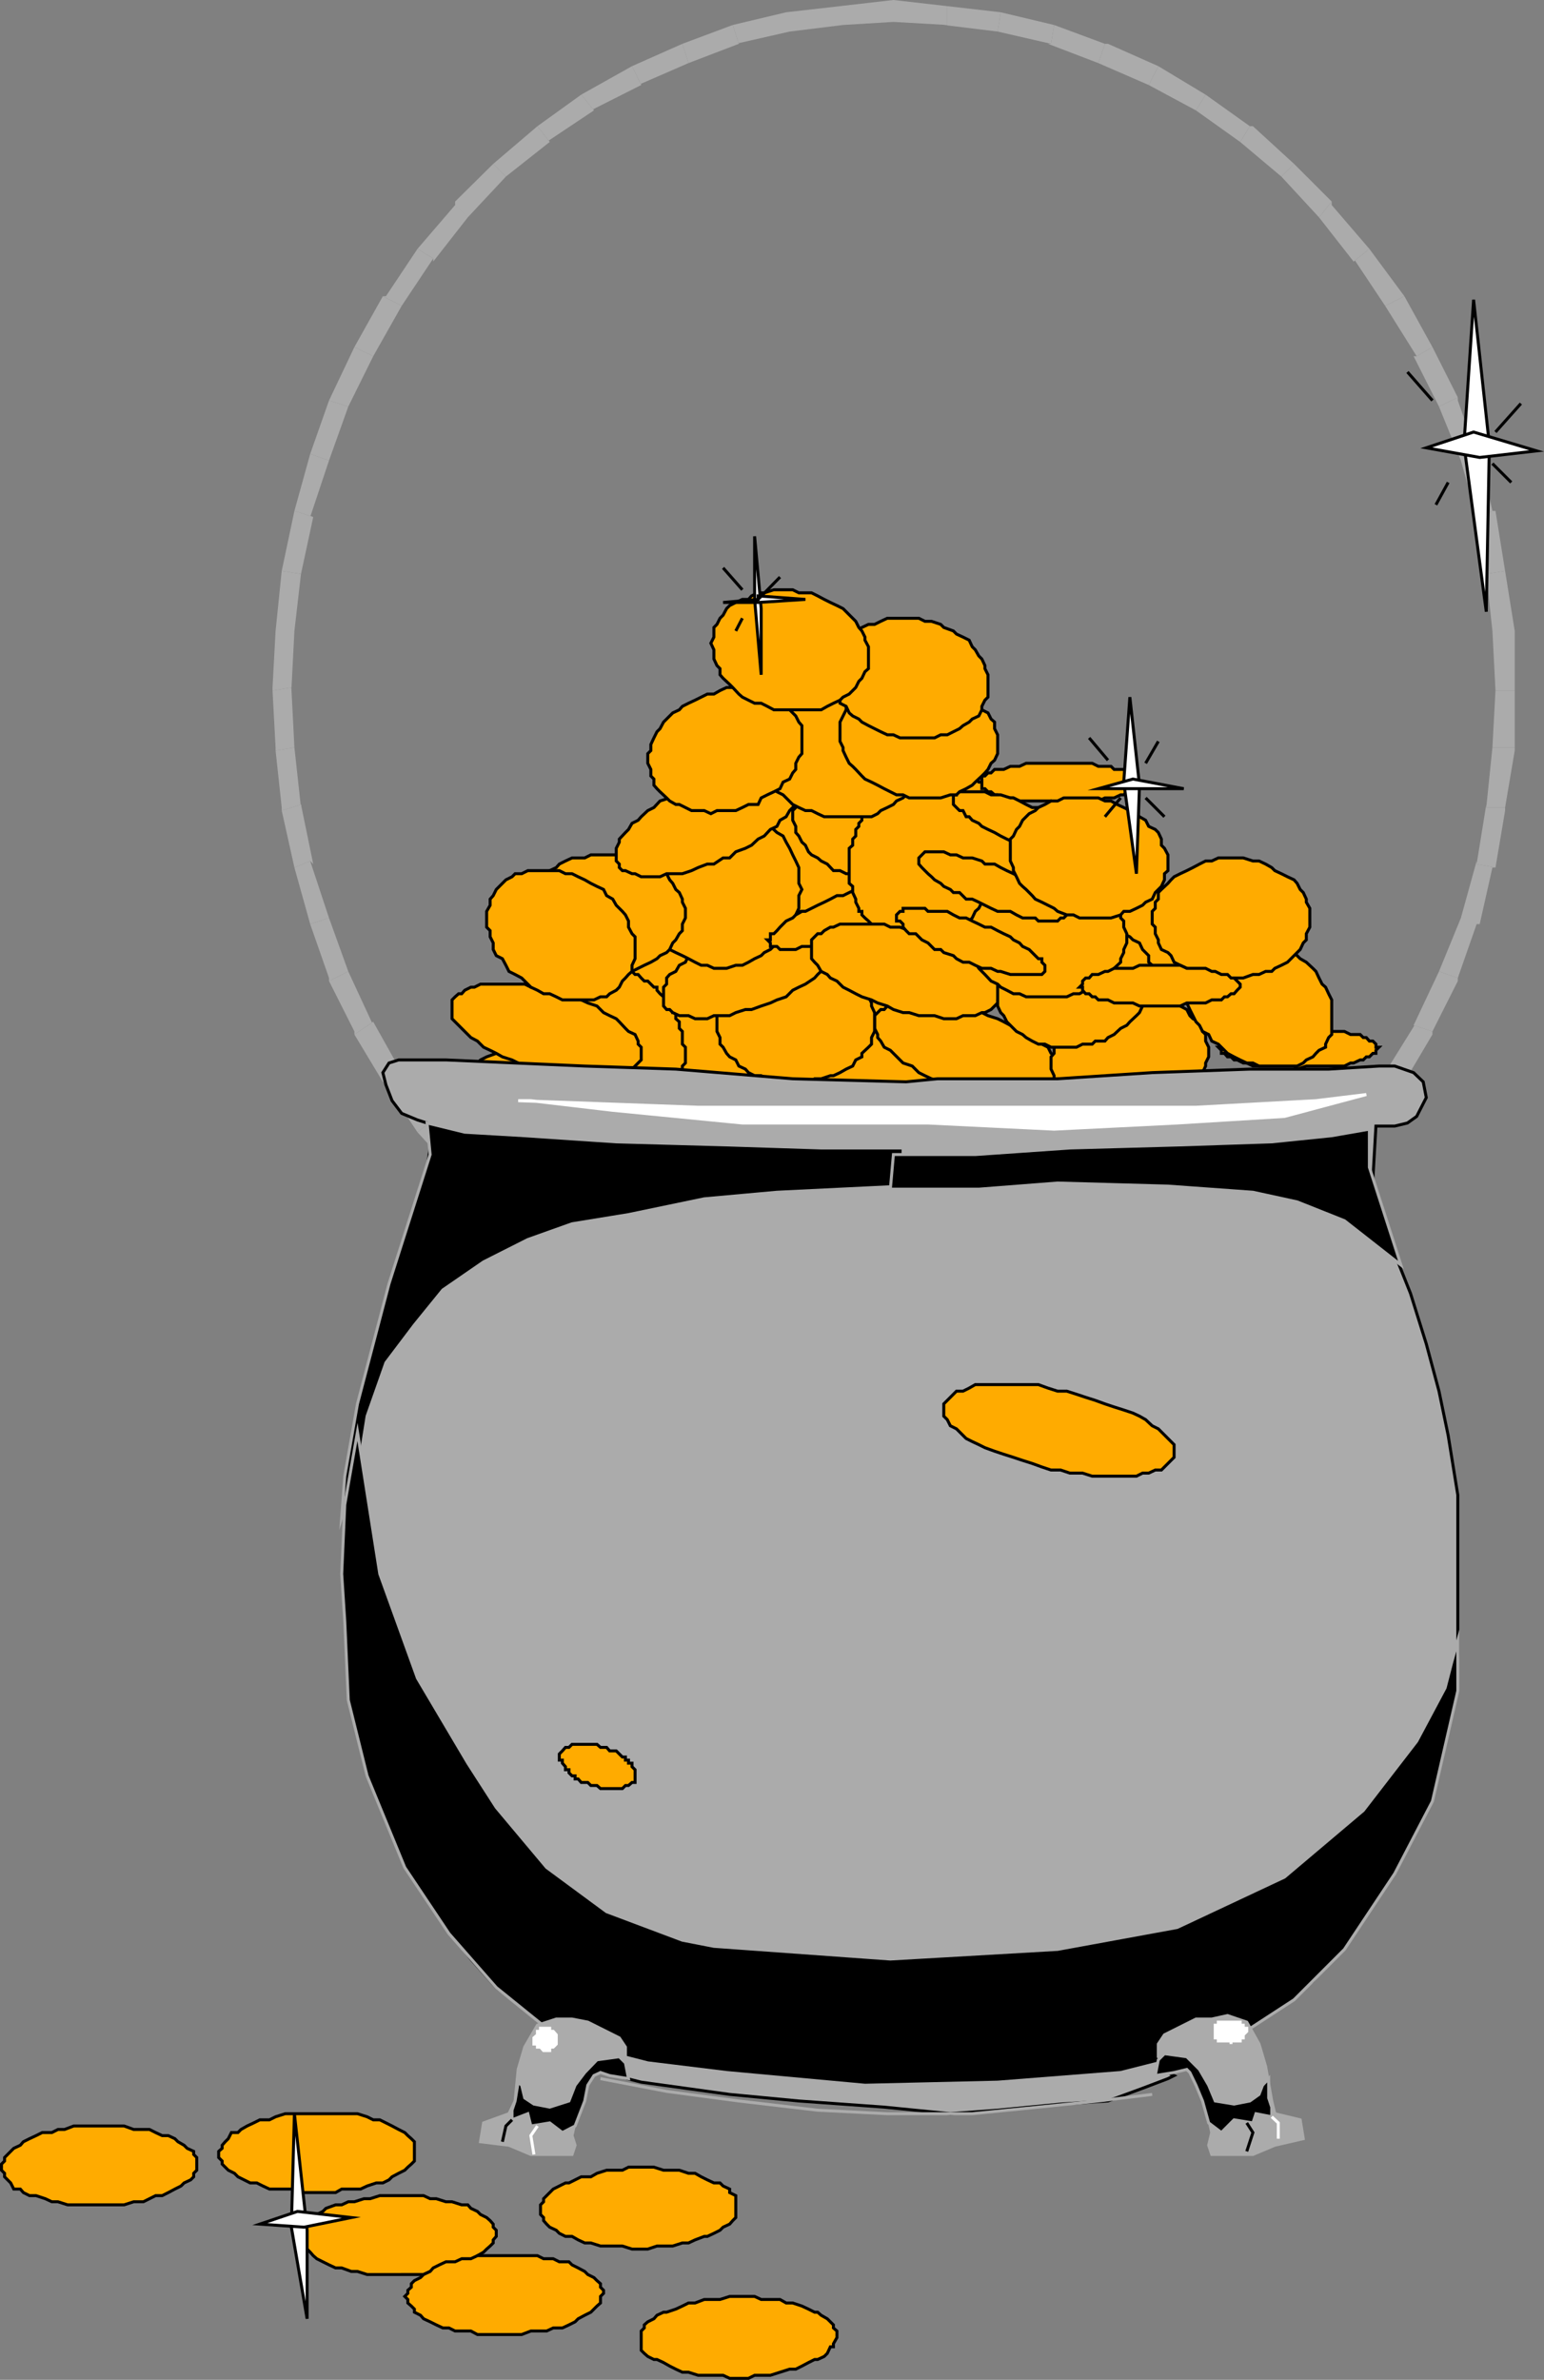 <svg xmlns="http://www.w3.org/2000/svg" width="352.621" height="543.141"><rect width="100%" height="100%" fill="#808080" stroke="none"/><path fill="#ababab" d="m340.84 144 .7 13.602h4.398V144h-5.098m-1.402-13 1.402 13h5.098l-2.2-13.7-4.3.7"/><path fill="#ababab" d="m337.238 118 2.2 13 4.3-.7-2.199-13.698h-.699L337.238 118"/><path fill="#ababab" d="M333.64 105.102 337.239 118l3.602-1.398-2.902-13h-.7l-3.597 1.5M328.64 92.8l5 12.302 3.598-1.5-4.3-12.2v-.699l-4.297 2.098"/><path fill="#ababab" d="M323.54 81.3h-.7l5.8 11.5 4.298-2.097-5.797-11.5-3.602 2.098"/><path fill="#ababab" d="m316.34 69.8 7.2 11.5 3.6-2.097-6.402-11.601-4.398 2.199"/><path fill="#ababab" d="M309.14 59.703V59l7.2 10.8 4.398-2.198-8-10.801-3.597 2.902"/><path fill="#ababab" d="m301.238 49.602 7.903 10.101 3.597-2.902-8.597-10V46l-2.903 3.602"/><path fill="#ababab" d="m292.64 40.3 8.598 9.302L304.141 46l-8.602-8.598-2.898 2.899"/><path fill="#ababab" d="m283.238 32.402 9.403 7.899 2.898-2.899-9.398-8.601h-.703l-2.2 3.601"/><path fill="#ababab" d="m273.14 25.203 10.098 7.2 2.2-3.602-10.098-7.2-2.2 3.602"/><path fill="#ababab" d="m262.34 19.402 10.8 5.801 2.2-3.601-10.8-6.5-2.2 4.3"/><path fill="#ababab" d="m250.84 14.402 11.5 5 2.2-4.3L253.04 10h-.7l-1.5 4.402"/><path fill="#ababab" d="M240.04 10h-.7l11.5 4.402 1.5-4.402-11.602-4.297L240.04 10"/><path fill="#ababab" d="M227.84 7.203 240.04 10l.698-4.297-12.199-2.902-.699 4.402"/><path fill="#ababab" d="M216.34 5.703h-.8l12.3 1.5.7-4.402-12.2-1.399v4.301"/><path fill="#ababab" d="m204.04 5 12.3.703v-4.3L204.04 0v5m-11.5.703L204.04 5V0l-12.2 1.402.7 4.301m-12.2 1.5 12.2-1.5-.7-4.3-12.3 1.398.8 4.402M168.738 10h-.699l12.301-2.797-.8-4.402-12.2 2.902L168.738 10"/><path fill="#ababab" d="m157.238 14.402 11.5-4.402-1.398-4.297L155.84 10l1.398 4.402"/><path fill="#ababab" d="M146.438 19.402h-.7l11.5-5L155.84 10l-11.5 5.102 2.098 4.3"/><path fill="#ababab" d="M135.64 25.203h-.702l11.5-5.8-2.098-4.301-11.602 6.5 2.903 3.601"/><path fill="#ababab" d="M125.54 32.402h-.7l10.8-7.199-2.902-3.601-10 7.199 2.801 3.601"/><path fill="#ababab" d="m115.54 40.3 10-7.898-2.802-3.601-10.097 8.601 2.898 2.899"/><path fill="#ababab" d="m106.84 49.602 8.7-9.301-2.9-2.899L103.939 46v.8l2.902 2.802M98.938 59v.703l7.902-10.101-2.902-2.801-8.598 10L98.938 59"/><path fill="#ababab" d="m91.738 69.8 7.2-10.8-3.598-2.2-7.2 10.802h-.702l4.3 2.199"/><path fill="#ababab" d="m85.238 81.3 6.5-11.5-4.3-2.198-6.5 11.601 4.3 2.098"/><path fill="#ababab" d="m79.54 92.8 5.698-11.5-4.3-2.097-5.797 12.2 4.398 1.398"/><path fill="#ababab" d="m75.14 105.102 4.4-12.301-4.4-1.399-4.3 12.2 4.3 1.5"/><path fill="#ababab" d="M71.54 118h-.7l4.3-12.898-4.3-1.5-3.602 13L71.54 118"/><path fill="#ababab" d="m68.738 131 2.801-13-4.3-1.398L64.34 130.3l4.398.699"/><path fill="#ababab" d="m67.238 144 1.5-13-4.398-.7-1.402 13.7h4.3m-.698 12.902v.7L67.237 144h-4.3l-.7 12.902v.7l4.301-.7"/><path fill="#ababab" d="m67.238 170.602-.699-13.7-4.3.7.699 13v.699l4.3-.7"/><path fill="#ababab" d="M68.738 183.602v.699l-1.5-13.7-4.3.7 1.402 13V185l4.398-1.398"/><path fill="#ababab" d="m70.84 196.5.7.703-2.802-13.601L64.34 185l2.898 13 3.602-1.5"/><path fill="#ababab" d="m75.14 209.5-4.3-13-3.602 1.5 3.602 12.902 4.3-1.402"/><path fill="#ababab" d="m79.54 221.703-4.4-12.203-4.3 1.402 4.3 12.301v.7l4.4-2.2"/><path fill="#ababab" d="M85.238 233.203V234l-5.699-12.297-4.398 2.2 5.797 11.5v.699l4.3-2.899"/><path fill="#ababab" d="m91.738 244.8-6.5-11.597-4.3 2.899 6.5 10.8.703.7 3.597-2.801"/><path fill="#ababab" d="m98.938 255.602-7.2-10.801-3.597 2.8 7.199 10.801 3.598-2.8"/><path fill="#ababab" d="M106.84 264.902v.7l-7.902-10-3.598 2.8 8.598 9.399v.699l2.902-3.598"/><path fill="#ababab" d="m115.54 274.3-8.7-9.398-2.902 3.598 8.703 8.703 2.898-2.902"/><path fill="#ababab" d="M124.84 282.203h.7l-10-7.902-2.9 2.902 10.098 8.598 2.102-3.598"/><path fill="#ababab" d="M134.938 289.402h.703l-10.801-7.199-2.102 3.598 10 7.199 2.2-3.598"/><path fill="#ababab" d="M145.738 295.203h.7l-11.5-5.8-2.2 3.597 11.602 6.5 1.398-4.297"/><path fill="#ababab" d="m157.238 300.902-11.5-5.699-1.398 4.297 11.5 5 1.398-3.598"/><path fill="#ababab" d="M168.04 304.5h.698l-11.5-3.598-1.398 3.598 11.5 4.3.7-4.3"/><path fill="#ababab" d="m180.34 307.402-12.3-2.902-.7 4.3 12.2 2.903.8-4.3"/><path fill="#ababab" d="m192.54 309.602-12.2-2.2-.8 4.301 12.3 2.2.7-4.301"/><path fill="#ababab" d="M204.04 309.602h-11.5l-.7 4.3 12.2.7v-5m11.5 0h.8-12.3v5l12.3-.7-.8-4.3"/><path fill="#ababab" d="m227.84 307.402-12.3 2.2.8 4.3 12.2-2.199-.7-4.3"/><path fill="#ababab" d="M239.34 304.5h.7l-12.2 2.902.7 4.301 12.198-2.902-1.398-4.301"/><path fill="#ababab" d="m250.84 300.902-11.5 3.598 1.398 4.3 11.602-4.3h.7l-2.2-3.598"/><path fill="#ababab" d="m262.34 295.203-11.5 5.7 2.2 3.597 11.5-5-2.2-4.297"/><path fill="#ababab" d="m273.14 289.402-10.8 5.801 2.2 4.297 10.8-6.5-2.2-3.598m10.098-7.199-10.097 7.2L275.34 293l10.098-7.2h.703l-2.903-3.597"/><path fill="#ababab" d="m292.64 274.3-9.402 7.903 2.903 3.598 9.398-8.598-2.898-2.902m8.597-8.699v-.7l-8.597 9.399 2.898 2.902 8.602-8.703v-.7l-2.903-2.198"/><path fill="#ababab" d="m309.14 255.602-7.902 10 2.903 2.199 8.597-9.399-3.597-2.8"/><path fill="#ababab" d="m316.34 244.8-7.2 10.802 3.598 2.8 8-10.8v-.7l-4.398-2.101"/><path fill="#ababab" d="m322.84 234 .7-.797-7.2 11.598 4.398 2.101 6.403-10.8v-.7L322.84 234"/><path fill="#ababab" d="M328.64 221.703 322.84 234l4.3 1.402 5.798-11.5v-.699l-4.297-1.5"/><path fill="#ababab" d="m333.64 209.5-5 12.203 4.298 1.5 4.3-12.3h.7l-4.297-1.403m3.597-12.297v-.703l-3.597 13 4.297 1.402L340.84 198h.7l-4.302-.797"/><path fill="#ababab" d="M339.438 184.3v-.698l-2.2 13.601 4.301.797 2.2-13v-.7h-4.301"/><path fill="#ababab" d="m340.84 170.602-1.402 13.699h4.3l2.2-13v-.7h-5.098"/><path fill="#ababab" d="m341.54 157.602-.7 13h5.098v-13h-4.399"/><path fill="#ffab00" d="M174.54 236.102V234l-.7-.797v-2.8l-.7-.801v-1.399l-.8-.703v-.7l-.7-.8v-.7l-.702-.698-.7-.7v-.699h-.699l-1.5-1.5V221l-.699-.7h-.7l-.702-.698-.797-.801h-.703l-1.399-1.399h-1.5l-.699-.699h-.7l-.702-.703h-1.5l-.7-.797h-7.898l-.7.797h-1.5l-.702.703h-.7l-.699.7h-2.199v.699l-.7.699h-.702l-.7.8-.8.7h-.7l-.699.699-.699.703v.7l-.7.8h-.8v.7l-.7.699-.702.699V226l-.7.8v.7l-.699.703v1.399l-.8.8v2.801l-.7.797v5h.7v2.902l.8.7V244l.7.8v.7l.699.703v.7l.703.699.699.8v.7l.8.699.7.699.7.703.698.797.7.703h.8l.7.7.703.699h.699v.699h.7l1.5.8h.698l.7.7h1.5l.703.699h9.297l.8-.7h1.403l.699-.698h.7l.8-.801h.7l.698-.7h.7l.703-.699.797-.699h.703l.699-.703.7-.797v-.703h.698l.801-.7.7-.698v-.7l.699-.8.703-.7v-.699l.699-.703v-.7l.8-.8v-1.398l.7-.7V239h.7v-2.898"/><path fill="none" stroke="#000" stroke-miterlimit="10" stroke-width=".68" d="M174.54 236.102V234l-.7-.797v-2.8l-.7-.801v-1.399l-.8-.703v-.7l-.7-.8v-.7l-.702-.698-.7-.7v-.699h-.699l-1.5-1.5V221l-.699-.7h-.7l-.702-.698-.797-.801h-.703l-1.399-1.399h-1.5l-.699-.699h-.7l-.702-.703h-1.5l-.7-.797h-7.898l-.7.797h-1.5l-.702.703h-.7l-.699.7h-2.199v.699l-.7.699h-.702l-.7.8-.8.7h-.7l-.699.699-.699.703v.7l-.7.8h-.8v.7l-.7.699-.702.699V226l-.7.8v.7l-.699.703v1.399l-.8.8v2.801l-.7.797v5h.7v2.902l.8.7V244l.7.8v.7l.699.703v.7l.703.699.699.8v.7l.8.699.7.699.7.703.698.797.7.703h.8l.7.7.703.699h.699v.699h.7l1.5.8h.698l.7.7h1.5l.703.699h9.297l.8-.7h1.403l.699-.698h.7l.8-.801h.7l.698-.7h.7l.703-.699.797-.699h.703l.699-.703.7-.797v-.703h.698l.801-.7.7-.698v-.7l.699-.8.703-.7v-.699l.699-.703v-.7l.8-.8v-1.398l.7-.7V239h.7zm0 0"/><path fill="#ffab00" d="M224.238 245.5v-2.2l-.699-.698v-2.899l-.8-.703v-.7l-.7-.698v-1.5h-.699v-1.399l-.7-.703-.702-.797-.797-.703v-.7l-.703-.698-.7-.7v-.8h-.699l-.699-.7-.8-.699h-.7l-.7-.703-.702-.7h-.7l-.8-.8h-.7l-.699-.7h-1.398l-.801-.698h-2.102l-.699-.7h-5.101l-.7.7h-2.199l-1.398.699h-1.403l-.8.699h-.7l-.699.8h-.699l-.7.7-.8.703-.7.7-.702.699h-.7l-.699.8-.8.7v.699l-.7.699-.699.703V234l-.7.703v.7l-.702.699-.797 1.5v.699l-.703.699v2.203l-.7.7v6.5l.7.699v2.101l.703.797v.703l.797.7v.699l.703.699v.8l.699.7V257l.7.703.698.7v.8l.801.7h.7l.699.699.703.699 2.199 2.199h.7l.698.703h1.5l.7.7h.703l1.398.699h2.899l.703.8h3.597l.801-.8h2.801l.8-.7h.7l.7-.699h1.398l.8-.703h.7l.703-.7.699-.8h.7l.8-.7 2.098-2.097.703-.8v-.7l.797-.703.703-.7.699-.698v-1.5l.7-.7v-.699l.698-.703v-.797l.801-.703v-2.898l.7-.7V245.5"/><path fill="none" stroke="#000" stroke-miterlimit="10" stroke-width=".68" d="M224.238 245.5v-2.2l-.699-.698v-2.899l-.8-.703v-.7l-.7-.698v-1.5h-.699v-1.399l-.7-.703-.702-.797-.797-.703v-.7l-.703-.698-.7-.7v-.8h-.699l-.699-.7-.8-.699h-.7l-.7-.703-.702-.7h-.7l-.8-.8h-.7l-.699-.7h-1.398l-.801-.698h-2.102l-.699-.7h-5.101l-.7.7h-2.199l-1.398.699h-1.403l-.8.699h-.7l-.699.8h-.699l-.7.7-.8.703-.7.7-.702.699h-.7l-.699.8-.8.7v.699l-.7.699-.699.703V234l-.7.703v.7l-.702.699-.797 1.5v.699l-.703.699v2.203l-.7.7v6.5l.7.699v2.101l.703.797v.703l.797.7v.699l.703.699v.8l.699.7V257l.7.703.698.7v.8l.801.7h.7l.699.699.703.699 2.199 2.199h.7l.698.703h1.5l.7.7h.703l1.398.699h2.899l.703.8h3.597l.801-.8h2.801l.8-.7h.7l.7-.699h1.398l.8-.703h.7l.703-.7.699-.8h.7l.8-.7 2.098-2.097.703-.8v-.7l.797-.703.703-.7.699-.698v-1.5l.7-.7v-.699l.698-.703v-.797l.801-.703v-2.898l.7-.7zm0 0"/><path fill="#ffab00" d="M156.54 240.402V239l-.7-.7v-2.898l-.7-.699v-1.5l-.8-.703v-1.398h-.7v-1.5h-.702l-.7-.7v-.699l-.699-.703-.8-.7-.7-.8v-.7h-.699l-.7-.698-.702-.7h-.797l-.703-.699-.7-.8h-.699l-.699-.7h-.8l-.7-.703h-1.402l-.7-.7h-2.199l-.699-.698h-5.102l-.699.699h-2.101l-.797.699h-1.403l-.699.703h-.699l-1.5.7h-.7v.8l-.702.7h-.7l-.8.699-.7.699h-.699l-.699.699v.8l-.7.7-.8.703v.7l-.7.699h-.702v1.5h-.7v1.398l-.699.703v1.5l-.8.7v2.199l-.7.699v5l.7.699v2.203l.8.7v1.5l.7.699v.699l.699.699v.703l.703.797.699.703v.7l.8.699.7.699v.8h.7l1.398 1.399.8.703h.7l.703.7v.8h.699l1.5.7h.7l.698.699h2.2l.703.699h2.097l.801.699h3.602l.699-.7h2.098l.8-.698h2.102l.7-.7h.8l.7-.699h.698l.7-.8.703-.7h.797l2.101-2.101.7-.801.8-.7.7-.699v-.699l.699-.703.703-.797v-.703l.699-.7v-.698l.8-.7v-1.5l.7-.699v-2.902l.7-.7v-2.199"/><path fill="none" stroke="#000" stroke-miterlimit="10" stroke-width=".68" d="M156.54 240.402V239l-.7-.7v-2.898l-.7-.699v-1.5l-.8-.703v-1.398h-.7v-1.5h-.702l-.7-.7v-.699l-.699-.703-.8-.7-.7-.8v-.7h-.699l-.7-.698-.702-.7h-.797l-.703-.699-.7-.8h-.699l-.699-.7h-.8l-.7-.703h-1.402l-.7-.7h-2.199l-.699-.698h-5.102l-.699.699h-2.101l-.797.699h-1.403l-.699.703h-.699l-1.5.7h-.7v.8l-.702.7h-.7l-.8.699-.7.699h-.699l-.699.699v.8l-.7.7-.8.703v.7l-.7.699h-.702v1.5h-.7v1.398l-.699.703v1.5l-.8.7v2.199l-.7.699v5l.7.699v2.203l.8.7v1.5l.7.699v.699l.699.699v.703l.703.797.699.703v.7l.8.699.7.699v.8h.7l1.398 1.399.8.703h.7l.703.7v.8h.699l1.5.7h.7l.698.699h2.2l.703.699h2.097l.801.699h3.602l.699-.7h2.098l.8-.698h2.102l.7-.7h.8l.7-.699h.698l.7-.8.703-.7h.797l2.101-2.101.7-.801.8-.7.7-.699v-.699l.699-.703.703-.797v-.703l.699-.7v-.698l.8-.7v-1.5l.7-.699v-2.902l.7-.7zm0 0"/><path fill="#ffab00" d="M144.34 241.902v-.699l-.8-.8h-.7l-2.102-2.102h-1.5l-1.398-.7h-2.902l-1.399-.8h-3.601l-2.2.8h-3.597l-2.203.7h-1.399l-2.199.699-2.102.703h-1.5l-1.398.7-2.2.8-1.402.7-1.398 1.398h-1.5l-1.402 1.5-1.5.699-.7.703-.699.7-.699 1.5-.7.699-.8.699v3.601l.8.7h.7l.7.699.698.8 1.5.7h.7l1.402.699h1.5l1.398.703h7.2l2.203-.703h1.398l2.2-.7h1.402l2.199-.698 2.098-.801h1.5l2.101-.7 1.5-.699 1.399-.699 1.402-1.5 1.5-.703 1.398-.7 1.5-.698.7-.7.703-.8.699-1.399.7-.703.8-.7v-2.898"/><path fill="none" stroke="#000" stroke-miterlimit="10" stroke-width=".68" d="M144.34 241.902v-.699l-.8-.8h-.7l-2.102-2.102h-1.5l-1.398-.7h-2.902l-1.399-.8h-3.601l-2.2.8h-3.597l-2.203.7h-1.399l-2.199.699-2.102.703h-1.5l-1.398.7-2.2.8-1.402.7-1.398 1.398h-1.5l-1.402 1.5-1.5.699-.7.703-.699.7-.699 1.5-.7.699-.8.699v3.601l.8.7h.7l.7.699.698.8 1.5.7h.7l1.402.699h1.5l1.398.703h7.2l2.203-.703h1.398l2.2-.7h1.402l2.199-.698 2.098-.801h1.5l2.101-.7 1.5-.699 1.399-.699 1.402-1.5 1.5-.703 1.398-.7 1.5-.698.7-.7.703-.8.699-1.399.7-.703.8-.7zm0 0"/><path fill="#ffab00" d="m242.238 246.203.7-.703v-.7l-.7-.8v-.7l-.699-1.398v-.699l-1.5-.8-.699-1.403-1.402-.7-.797-.698-1.403-1.5-1.398-.7-1.5-.699-2.102-.703-1.5-.797-1.398-.703-2.2-.7-1.402-.698-2.199-.7-2.101-.8h-1.5l-2.098-.7h-1.5l-2.102-.699h-5.097l-1.403.7h-2.199l-1.398.699-.703.8h-.797l-.703.7-.7.699v2.902l.7 1.399v.699l.703.8.797 1.399 1.402.703 2.898 2.899 2.102.699 1.5 1.5 1.398.699 1.5.703 2.102.7 1.5.699 2.098.8h1.5l2.101.7 2.2.699h1.402l2.199.699h9.3l.798-.7 1.402-.698h.7l1.5-.7v-.8l.698-.7v-.699"/><path fill="none" stroke="#000" stroke-miterlimit="10" stroke-width=".68" d="m242.238 246.203.7-.703v-.7l-.7-.8v-.7l-.699-1.398v-.699l-1.5-.8-.699-1.403-1.402-.7-.797-.698-1.403-1.5-1.398-.7-1.5-.699-2.102-.703-1.5-.797-1.398-.703-2.2-.7-1.402-.698-2.199-.7-2.101-.8h-1.5l-2.098-.7h-1.5l-2.102-.699h-5.097l-1.403.7h-2.199l-1.398.699-.703.8h-.797l-.703.7-.7.699v2.902l.7 1.399v.699l.703.8.797 1.399 1.402.703 2.898 2.899 2.102.699 1.5 1.5 1.398.699 1.5.703 2.102.7 1.5.699 2.098.8h1.5l2.101.7 2.2.699h1.402l2.199.699h9.3l.798-.7 1.402-.698h.7l1.5-.7v-.8l.698-.7zm0 0"/><path fill="#ffab00" d="M275.34 237.602v-1.5l-.7-.7V234l-.702-.797-1.5-.703-.7-.7-.699-1.398-1.5-.8-1.398-.7h-.703l-1.5-.699h-1.399l-1.398-.703h-6.5l-1.5.703h-1.403l-1.398.7-1.5.699h-1.402l-1.5 1.5-1.399.699-.699.699-1.5.703-.7 1.5-.702.7-.7 1.398-.699.8-.8 1.399v1.402l-.7.801V244l.7 1.5v.703l.8 1.399v.8l.7.7 1.402 1.398.699.703.8.797 1.4.703.698.7 1.5.699h1.403l1.398.699h9.399l1.402-.7h1.5l1.398-.699 1.5-.699 1.403-.703.699-.797 1.5-1.402 1.398-.7.7-.699.703-1.5.797-.699.703-1.402.699-1.5v-.7l.7-1.398V239l-.7-1.398"/><path fill="none" stroke="#000" stroke-miterlimit="10" stroke-width=".68" d="M275.34 237.602v-1.5l-.7-.7V234l-.702-.797-1.5-.703-.7-.7-.699-1.398-1.5-.8-1.398-.7h-.703l-1.5-.699h-1.399l-1.398-.703h-6.5l-1.5.703h-1.403l-1.398.7-1.5.699h-1.402l-1.5 1.5-1.399.699-.699.699-1.5.703-.7 1.5-.702.7-.7 1.398-.699.8-.8 1.399v1.402l-.7.801V244l.7 1.5v.703l.8 1.399v.8l.7.7 1.402 1.398.699.703.8.797 1.4.703.698.7 1.5.699h1.403l1.398.699h9.399l1.402-.7h1.5l1.398-.699 1.5-.699 1.403-.703.699-.797 1.5-1.402 1.398-.7.7-.699.703-1.5.797-.699.703-1.402.699-1.5v-.7l.7-1.398V239Zm0 0"/><path fill="#ffab00" d="M199.738 233.203v-2.101l-.699-1.5v-.7l-.699-1.402-1.5-.7v-1.5l-1.402-.698-.7-.7-1.5-.699-1.398-.8-1.5-.7-.7-.703-2.1-.7h-2.9l-1.5-.698h-2.8l-1.5.699h-3.602l-1.398.699-1.5.703-1.402.7-.7.8-1.5.7-.699.699-1.398.699-.703 1.5-.797.699-.703 1.402v.7l-.7 1.5v4.3l.7 1.399v1.5l.703.699.797 1.402.703.801 1.398.7.7 1.398 1.5.699.699.8 1.402.7h1.5l1.398.703h2.2l1.402.7h5.8l1.4-.7h1.5l2.1-.703h.7l1.5-.7 1.398-.8 1.5-.7.7-1.398 1.402-.699v-.8l1.5-1.403.7-.7v-1.5l.698-1.398v-2.199"/><path fill="none" stroke="#000" stroke-miterlimit="10" stroke-width=".68" d="M199.738 233.203v-2.101l-.699-1.5v-.7l-.699-1.402-1.5-.7v-1.5l-1.402-.698-.7-.7-1.5-.699-1.398-.8-1.5-.7-.7-.703-2.1-.7h-2.9l-1.5-.698h-2.8l-1.5.699h-3.602l-1.398.699-1.5.703-1.402.7-.7.8-1.5.7-.699.699-1.398.699-.703 1.5-.797.699-.703 1.402v.7l-.7 1.5v4.3l.7 1.399v1.5l.703.699.797 1.402.703.801 1.398.7.7 1.398 1.5.699.699.8 1.402.7h1.5l1.398.703h2.2l1.402.7h5.8l1.4-.7h1.5l2.1-.703h.7l1.5-.7 1.398-.8 1.5-.7.7-1.398 1.402-.699v-.8l1.5-1.403.7-.7v-1.5l.698-1.398zm0 0"/><path fill="#ffab00" d="M314.938 239h-.7v-.7l-.699-.698h-.8l-.7-.801h-.699l-.7-.7h-2.202l-1.399-.699h-2.898l-1.403-.699h-12.3l-1.399.7h-2.898l-1.403.699h-2.199l-.699.699h-.7l-.8.8h-.7l-.702.7V239h-.7l.7.703v.7h.703l.699.8h.8l.7.7h.7l1.398.699h.8l1.403.699h9.398l.7.699 2.101-.7h8.7l1.398-.698h.703l1.5-.7h.699l.7-.699h.698l.801-.8h.7v-.7l.699-.703"/><path fill="none" stroke="#000" stroke-miterlimit="10" stroke-width=".68" d="M314.938 239h-.7v-.7l-.699-.698h-.8l-.7-.801h-.699l-.7-.7h-2.202l-1.399-.699h-2.898l-1.403-.699h-12.3l-1.399.7h-2.898l-1.403.699h-2.199l-.699.699h-.7l-.8.8h-.7l-.702.7V239h-.7l.7.703v.7h.703l.699.8h.8l.7.7h.7l1.398.699h.8l1.403.699h9.398l.7.699 2.101-.7h8.7l1.398-.698h.703l1.5-.7h.699l.7-.699h.698l.801-.8h.7v-.7zm0 0"/><path fill="#ffab00" d="M277.54 214.5v-2.098l-.802-1.5-.699-.699-.699-1.402-.7-.801-.702-1.398-.797-.7-1.403-.699-.699-.8-1.5-.7-1.398-.703-1.403-.7h-1.5l-1.398-.698h-1.5l-1.402-.801h-2.899l-2.101.8h-1.5l-1.399.7h-1.5l-1.398.699-1.403.703-.8.7-1.399.8-.699.7-1.5.699-.7 1.398-.702.8-.7 1.403-.699.7v7.199l.7 1.5.699.699.703 1.402.699.7 1.5.8.7 1.399 1.398.699.8.699 1.403.8 1.398.7h1.5l1.399.703h9.402l1.398-.703h1.5l1.403-.7 1.398-.8 1.5-.7.7-.698 1.402-1.399.797-.8.703-.7.699-1.402.7-.7.698-1.5.801-.699V214.5"/><path fill="none" stroke="#000" stroke-miterlimit="10" stroke-width=".68" d="M277.54 214.5v-2.098l-.802-1.5-.699-.699-.699-1.402-.7-.801-.702-1.398-.797-.7-1.403-.699-.699-.8-1.5-.7-1.398-.703-1.403-.7h-1.5l-1.398-.698h-1.5l-1.402-.801h-2.899l-2.101.8h-1.5l-1.399.7h-1.5l-1.398.699-1.403.703-.8.7-1.399.8-.699.7-1.5.699-.7 1.398-.702.8-.7 1.403-.699.7v7.199l.7 1.5.699.699.703 1.402.699.7 1.5.8.7 1.399 1.398.699.8.699 1.403.8 1.398.7h1.5l1.399.703h9.402l1.398-.703h1.5l1.403-.7 1.398-.8 1.5-.7.7-.698 1.402-1.399.797-.8.703-.7.699-1.402.7-.7.698-1.5.801-.699zm0 0"/><path fill="#ffab00" d="M205.54 195.8v-2.198l-.802-.7-.699-1.402V190l-.699-.7-.7-1.398-1.5-.699-.702-.8-1.399-.7-1.5-.703-.699-.7-1.402-.698h-2.2l-1.398-.801h-1.5l-1.402-.7h-2.899l-1.398.7h-1.5l-2.102.8h-.699l-2.2.7-.702.699-1.5.703-1.399.7-.699.8-.7.7-1.5 1.398-.702.699v1.5l-.7 1.402-.699.7v5.101l.7.7.699 1.398v.8l.703 1.399 1.5.703.699 1.5.7.7 1.398.699 1.5.699.703.699h2.199l.7.8 2.1.7h8.7l1.398-.7 2.2-.8h1.402l.7-.7 1.5-.698 1.398-.7.703-.699 1.5-1.5.699-.703.7-1.398v-.801l.698-1.399.801-.699v-2.902"/><path fill="none" stroke="#000" stroke-miterlimit="10" stroke-width=".68" d="M205.54 195.8v-2.198l-.802-.7-.699-1.402V190l-.699-.7-.7-1.398-1.5-.699-.702-.8-1.399-.7-1.5-.703-.699-.7-1.402-.698h-2.2l-1.398-.801h-1.5l-1.402-.7h-2.899l-1.398.7h-1.5l-2.102.8h-.699l-2.2.7-.702.699-1.5.703-1.399.7-.699.8-.7.7-1.5 1.398-.702.699v1.5l-.7 1.402-.699.7v5.101l.7.7.699 1.398v.8l.703 1.399 1.5.703.699 1.5.7.7 1.398.699 1.5.699.703.699h2.199l.7.8 2.1.7h8.7l1.398-.7 2.2-.8h1.402l.7-.7 1.5-.698 1.398-.7.703-.699 1.5-1.5.699-.703.7-1.398v-.801l.698-1.399.801-.699zm0 0"/><path fill="#ffab00" d="m193.238 211.602-1.398-1.399-1.5-.703-.7-.7h-.702l-1.399-.8h-5.8l-2.2.8h-1.398l-2.203.7-1.399.703h-2.199l-1.402.7-2.2.699-1.398.8-2.2 1.399-1.402.699-1.398.703-2.2 1.5-1.402.7-1.5.699-.699 1.5-1.398.699-.801 1.402-1.402.7-.7.8v1.399l-.699.699v4.3l.7.801h.699l.703.7 1.5.699h2.097l1.5.699h2.801l1.5-.7h3.602l1.398-.698 2.2-.7h1.402l2.199-.8 2.098-.7 1.5-.699 2.101-.703 1.5-1.5 1.399-.7 1.5-.698 2.101-1.399.7-.8 1.5-1.403 1.402-.7.699-.698.8-1.5.7-.7.7-1.402.698-.797v-3.601"/><path fill="none" stroke="#000" stroke-miterlimit="10" stroke-width=".68" d="m193.238 211.602-1.398-1.399-1.5-.703-.7-.7h-.702l-1.399-.8h-5.8l-2.2.8h-1.398l-2.203.7-1.399.703h-2.199l-1.402.7-2.2.699-1.398.8-2.2 1.399-1.402.699-1.398.703-2.2 1.5-1.402.7-1.5.699-.699 1.5-1.398.699-.801 1.402-1.402.7-.7.8v1.399l-.699.699v4.3l.7.801h.699l.703.7 1.5.699h2.097l1.5.699h2.801l1.5-.7h3.602l1.398-.698 2.2-.7h1.402l2.199-.8 2.098-.7 1.5-.699 2.101-.703 1.5-1.5 1.399-.7 1.5-.698 2.101-1.399.7-.8 1.5-1.403 1.402-.7.699-.698.8-1.5.7-.7.7-1.402.698-.797zm0 0"/><path fill="#ffab00" d="M217.04 186.402v-2.101l-.7-1.5v-.7l-.8-1.398-.7-.703-.7-1.5-1.402-.7-.8-.698-1.399-1.5-.699-.7-1.5-.699h-1.402l-1.399-.703h-1.5l-1.398-.7h-6.5l-1.403.7h-1.5l-1.398.703h-1.5l-1.402.7-1.399.699-.8 1.5-1.399.699-.7.699-.702 1.5-.797.703-.703 1.399-.7.699v1.5l-.699.699v2.203l.7 1.399V190l.699.8.703 1.403.797.7.703 1.5.699.699 1.398.699.801.699 1.399.703 1.402 1.5h1.5l1.398.7h1.5l1.403.699h6.5l1.398-.7h1.5l1.399-.699h1.402l1.5-1.5.7-.703 1.398-.7.8-.698 1.403-.7.699-1.5.7-.699.8-1.402V190l.7-1.398v-2.2"/><path fill="none" stroke="#000" stroke-miterlimit="10" stroke-width=".68" d="M217.04 186.402v-2.101l-.7-1.5v-.7l-.8-1.398-.7-.703-.7-1.5-1.402-.7-.8-.698-1.399-1.5-.699-.7-1.5-.699h-1.402l-1.399-.703h-1.5l-1.398-.7h-6.5l-1.403.7h-1.5l-1.398.703h-1.5l-1.402.7-1.399.699-.8 1.5-1.399.699-.7.699-.702 1.5-.797.703-.703 1.399-.7.699v1.5l-.699.699v2.203l.7 1.399V190l.699.8.703 1.403.797.7.703 1.5.699.699 1.398.699.801.699 1.399.703 1.402 1.5h1.5l1.398.7h1.5l1.403.699h6.5l1.398-.7h1.5l1.399-.699h1.402l1.5-1.5.7-.703 1.398-.7.8-.698 1.403-.7.699-1.5.7-.699.8-1.402V190l.7-1.398zm0 0"/><path fill="#ffab00" d="m183.14 203-.702-1.398V198l-.7-1.5-.699-1.398-.699-1.5-.8-1.399-.7-1.402-1.402-.801-1.5-1.398-1.399-.7-.699-.699-1.5-.8-1.402-.7-1.399-.703h-3.601l-1.5-.7-1.399.7h-2.898l-1.403.703-1.5.7-1.398.8-1.5.7-1.402.699-.7 1.398-1.5.8-.699 1.403-.699 1.399-.7 1.5-.702 1.398-.797 1.5v1.402l-.703 2.2v2.8l.703 1.5v1.399l.797 1.5.703 1.402.699 1.399.7 1.5.698 1.398 1.5.703.7 1.5 1.402.7 1.5.699 1.398.699 1.5.8 1.403.7h1.398l1.5.699h2.899l2.101-.7h1.5l1.399-.698 1.402-.801 1.5-.7.7-.699 1.398-.699 1.5-1.5 1.402-.703.7-1.398.8-1.5.7-1.399.698-1.402.7-1.5v-2.899l.703-1.402"/><path fill="none" stroke="#000" stroke-miterlimit="10" stroke-width=".68" d="m183.14 203-.702-1.398V198l-.7-1.5-.699-1.398-.699-1.5-.8-1.399-.7-1.402-1.402-.801-1.5-1.398-1.399-.7-.699-.699-1.5-.8-1.402-.7-1.399-.703h-3.601l-1.5-.7-1.399.7h-2.898l-1.403.703-1.5.7-1.398.8-1.5.7-1.402.699-.7 1.398-1.5.8-.699 1.403-.699 1.399-.7 1.5-.702 1.398-.797 1.5v1.402l-.703 2.2v2.8l.703 1.5v1.399l.797 1.5.703 1.402.699 1.399.7 1.5.698 1.398 1.5.703.7 1.5 1.402.7 1.5.699 1.398.699 1.5.8 1.403.7h1.398l1.5.699h2.899l2.101-.7h1.5l1.399-.698 1.402-.801 1.5-.7.7-.699 1.398-.699 1.5-1.5 1.402-.703.7-1.398.8-1.5.7-1.399.698-1.402.7-1.5v-2.899zm0 0"/><path fill="#ffab00" d="M156.54 208.8v-1.5l-.7-1.398v-.699l-.7-1.5-.8-.703-.7-1.398-.702-.801-.7-1.399-1.5-.699-.699-.703-1.398-.797-1.5-.703-1.403-.7h-2.898l-1.402-.698h-6.5l-1.399.699h-2.898l-1.5.699-1.403.703-.699.797-1.5.703-1.398.7-.703 1.398-.7.8-.8 1.399-.7.703-.699 1.5v7.2l.7.699.699 1.398.8.703.7 1.5.703.7 1.398.699 1.5.699.7.8 1.402.7 1.5.699 1.398.703h1.5l1.399.7h6.5l1.402-.7h1.5l1.398-.703 1.403-.7 1.5-.698 1.398-.801.7-.7 1.5-.699.699-.699.703-1.5.699-.703.8-1.398.7-.7v-1.5l.7-1.402v-.7"/><path fill="none" stroke="#000" stroke-miterlimit="10" stroke-width=".68" d="M156.54 208.8v-1.5l-.7-1.398v-.699l-.7-1.5-.8-.703-.7-1.398-.702-.801-.7-1.399-1.5-.699-.699-.703-1.398-.797-1.5-.703-1.403-.7h-2.898l-1.402-.698h-6.5l-1.399.699h-2.898l-1.5.699-1.403.703-.699.797-1.5.703-1.398.7-.703 1.398-.7.8-.8 1.399-.7.703-.699 1.5v7.2l.7.699.699 1.398.8.703.7 1.5.703.7 1.398.699 1.5.699.7.8 1.402.7 1.5.699 1.398.703h1.5l1.399.7h6.5l1.402-.7h1.5l1.398-.703 1.403-.7 1.5-.698 1.398-.801.7-.7 1.5-.699.699-.699.703-1.5.699-.703.8-1.398.7-.7v-1.5l.7-1.402Zm0 0"/><path fill="#ffab00" d="m209.84 203-.7-.7-.8-.698h-5.7l-1.5.699h-2.8l-1.5.699h-1.402l-1.5.703-1.399.7h-1.398l-1.5.8-1.403.7-1.5.699-1.398.699-1.402.699h-.797l-1.403.8-.699.7-1.5.703-1.398 1.399-.703.8-.7.7h-.8v1.398h-.7l.7.703V216h1.5l.703.703h3.597l1.403-.703h2.199l1.398-.797h1.5l1.403-.703h1.5l2.797-1.398 1.5-.7 1.402-.8h1.5l1.398-.7 1.403-.699 1.5-.703.699-.7 1.398-.8.801-.7 1.399-1.398h1.402v-.699l.8-.8v-.7h.7V203"/><path fill="none" stroke="#000" stroke-miterlimit="10" stroke-width=".68" d="m209.84 203-.7-.7-.8-.698h-5.7l-1.5.699h-2.8l-1.5.699h-1.402l-1.5.703-1.399.7h-1.398l-1.5.8-1.403.7-1.5.699-1.398.699-1.402.699h-.797l-1.403.8-.699.7-1.5.703-1.398 1.399-.703.8-.7.7h-.8v1.398h-.7l.7.703V216h1.5l.703.703h3.597l1.403-.703h2.199l1.398-.797h1.5l1.403-.703h1.5l2.797-1.398 1.5-.7 1.402-.8h1.5l1.398-.7 1.403-.699 1.5-.703.699-.7 1.398-.8.801-.7 1.399-1.398h1.402v-.699l.8-.8v-.7h.7Zm0 0"/><path fill="#ffab00" d="M236.438 198v-1.5l-.7-.7v-2.898l-.699-.699v-1.402l-.699-.801v-.7l-.8-.698v-.7l-.7-.699v-.8L231.438 185v-.7l-1.5-1.5v-.698h-.7l-1.398-1.399h-.7l-.8-.703-.7-.797h-.702l-.7-.703h-.699l-.8-.7h-.7l-.699-.698h-2.902l-.7-.7h-5l-.8.7h-3.598l-.7.699h-.702l-.7.699h-.699l-.8.703h-.7l-.699.797-.7.703h-.702v.7l-.797.699h-.703l-.7.699-.699.8v.7l-.699.699-.8.703-.7.7v.8l-.7.7v.699l-.702.699v1.5l-.7.699v1.402l-.8.7v8l.8.699v1.402l.7 1.5v.7l.703 1.398V208h.699v.8l.7.7.8.703.7.7v.699l.698.8.7.7.703.699h.797v.699h.703l.699.703.7.797h.698l.801.703h.7l.699.7h1.402l.8.699h2.098l.7.699h6.5l.703-.7h1.5l.699-.699h1.398l.801-.699h.7l.699-.703h.703l.699-.797.8-.703h.7l.7-.7h.698l.7-.698v-.7l1.5-1.5v-.699l1.402-1.402V208h.7v-.7l.8-1.398v-.699h.7V203l.698-.7v-2.898l.7-.699V198"/><path fill="none" stroke="#000" stroke-miterlimit="10" stroke-width=".68" d="M236.438 198v-1.5l-.7-.7v-2.898l-.699-.699v-1.402l-.699-.801v-.7l-.8-.698v-.7l-.7-.699v-.8L231.438 185v-.7l-1.5-1.5v-.698h-.7l-1.398-1.399h-.7l-.8-.703-.7-.797h-.702l-.7-.703h-.699l-.8-.7h-.7l-.699-.698h-2.902l-.7-.7h-5l-.8.7h-3.598l-.7.699h-.702l-.7.699h-.699l-.8.703h-.7l-.699.797-.7.703h-.702v.7l-.797.699h-.703l-.7.699-.699.8v.7l-.699.699-.8.703-.7.7v.8l-.7.7v.699l-.702.699v1.5l-.7.699v1.402l-.8.7v8l.8.699v1.402l.7 1.5v.7l.703 1.398V208h.699v.8l.7.7.8.703.7.7v.699l.698.8.7.7.703.699h.797v.699h.703l.699.703.7.797h.698l.801.703h.7l.699.7h1.402l.8.699h2.098l.7.699h6.5l.703-.7h1.5l.699-.699h1.398l.801-.699h.7l.699-.703h.703l.699-.797.8-.703h.7l.7-.7h.698l.7-.698v-.7l1.5-1.5v-.699l1.402-1.402V208h.7v-.7l.8-1.398v-.699h.7V203l.698-.7v-2.898l.7-.699zm0 0"/><path fill="#ffab00" d="M146.438 241.203V239l-.7-.7v-.698l-.699-1.5-1.5-.7-.699-.699-1.402-1.5-.7-.703-1.5-.7-1.398-.698-1.5-1.5-2.102-.7-1.5-.699-2.097-.703-1.5-.7h-2.102l-1.5-.8-2.101-.7h-2.2l-1.398-.698h-10.102l-1.398.699h-.8l-1.4.699-.702.8h-.7l-.8.7-.7.703v4.297l.7.703.8.797.7.703 1.402 1.399.7.699 1.5.8 1.398 1.399 1.5.703 1.402.7 1.398.8 2.2.7 1.402.699 2.2.699 1.398.699 2.203.8h2.199l1.398.7h5.801l1.399.703 2.203-.703h3.597l1.403-.7h1.398l2.899-2.898v-.699"/><path fill="none" stroke="#000" stroke-miterlimit="10" stroke-width=".68" d="M146.438 241.203V239l-.7-.7v-.698l-.699-1.5-1.5-.7-.699-.699-1.402-1.5-.7-.703-1.5-.7-1.398-.698-1.5-1.5-2.102-.7-1.5-.699-2.097-.703-1.5-.7h-2.102l-1.5-.8-2.101-.7h-2.2l-1.398-.698h-10.102l-1.398.699h-.8l-1.4.699-.702.8h-.7l-.8.7-.7.703v4.297l.7.703.8.797.7.703 1.402 1.399.7.699 1.5.8 1.398 1.399 1.5.703 1.402.7 1.398.8 2.2.7 1.402.699 2.2.699 1.398.699 2.203.8h2.199l1.398.7h5.801l1.399.703 2.203-.703h3.597l1.403-.7h1.398l2.899-2.898zm0 0"/><path fill="#ffab00" d="M228.54 227.5V226l-.7-.7v-2.097l-.7-.8-1.5-.7-.702-1.402-1.399-.7-1.5-.8-.699-.7-1.402-.699-2.2-.699-1.398-1.5-1.5-.703-2.102-.7-1.5-.698h-2.097l-1.5-.7-2.102-.8h-2.199l-1.402-.7H191.84l-1.5.7h-.7l-1.402.8-.699.7h-.8l-1.399 1.398v4.3l.7.802.698.699.801 1.402 1.399.7.703.8 1.5.7 1.398 1.398 1.399.699 1.5.8 1.402.7 2.2.703 1.398.7 2.203.699 1.398.8 2.2.7h1.402l2.199.699h3.598l2.101.699h2.899l1.5-.7h2.8l1.5-.698h.7l1.402-.7 1.5-1.5v-.699l.7-.703"/><path fill="none" stroke="#000" stroke-miterlimit="10" stroke-width=".68" d="M228.54 227.5V226l-.7-.7v-2.097l-.7-.8-1.5-.7-.702-1.402-1.399-.7-1.5-.8-.699-.7-1.402-.699-2.2-.699-1.398-1.5-1.5-.703-2.102-.7-1.5-.698h-2.097l-1.5-.7-2.102-.8h-2.199l-1.402-.7H191.84l-1.5.7h-.7l-1.402.8-.699.7h-.8l-1.399 1.398v4.3l.7.802.698.699.801 1.402 1.399.7.703.8 1.5.7 1.398 1.398 1.399.699 1.5.8 1.402.7 2.2.703 1.398.7 2.203.699 1.398.8 2.2.7h1.402l2.199.699h3.598l2.101.699h2.899l1.5-.7h2.8l1.5-.698h.7l1.402-.7 1.5-1.5v-.699zm0 0"/><path fill="#ffab00" d="M181.738 179.203v-.703l-.699-.7v-.698l-1.5-.7h-.699l-1.402-.8h-7.2l-1.5.8h-2.097l-1.5.7h-2.102l-1.5.699-2.101.699-1.5.703-2.098.797-1.5 1.402-1.402.7-2.2.699-1.398 1.5-1.402.699-1.5 1.402-.7.801-1.398.7-.8 1.398-.7.699-1.402 1.5v.703l-.7 1.399v2.898l.7.703V198l.703.703h.699l1.5.7h.7l1.398.699h4.3l1.5-.7h3.602l2.098-.699 1.5-.703 2.101-.797h1.5l2.102-1.402h1.5l1.398-1.399 2.2-.8 1.402-.7 1.5-1.402 1.398-.7 1.399-1.5 1.5-.698.703-1.399 1.398-.8.801-1.403 1.398-1.398v-1.5l.7-.7V180l-.7-.797"/><path fill="none" stroke="#000" stroke-miterlimit="10" stroke-width=".68" d="M181.738 179.203v-.703l-.699-.7v-.698l-1.5-.7h-.699l-1.402-.8h-7.2l-1.5.8h-2.097l-1.5.7h-2.102l-1.5.699-2.101.699-1.5.703-2.098.797-1.5 1.402-1.402.7-2.2.699-1.398 1.5-1.402.699-1.5 1.402-.7.801-1.398.7-.8 1.398-.7.699-1.402 1.5v.703l-.7 1.399v2.898l.7.703V198l.703.703h.699l1.5.7h.7l1.398.699h4.3l1.5-.7h3.602l2.098-.699 1.5-.703 2.101-.797h1.5l2.102-1.402h1.5l1.398-1.399 2.2-.8 1.402-.7 1.5-1.402 1.398-.7 1.399-1.5 1.5-.698.703-1.399 1.398-.8.801-1.403 1.398-1.398v-1.5l.7-.7V180Zm0 0"/><path fill="#ffab00" d="m143.54 222.402.8-.699v-1.402l.7-1.5v-5l-.7-.7-.8-1.5v-1.398l-.7-1.402-.7-.801-1.402-1.398-.8-1.399-1.399-.8-.699-1.403-1.5-.7-1.402-.698-1.399-.801-1.5-.7-1.398-.699h-1.5l-1.403-.699h-7.199l-1.398.7h-1.5l-.703.699-1.399.699L113.34 203l-.7 1.402-.702.801v1.399L111.14 208v3.602l.797.8v1.399l.703 1.402v1.5l.699 1.399 1.398.699.801 1.5.7 1.402 1.402.7 1.5.8 2.097 2.098 1.5.699 1.403.8h1.398l1.5.7 1.399.703h7.203l1.5-.703h1.398l.7-.7 1.5-.8.699-.7.703-1.398.699-.699.7-.8"/><path fill="none" stroke="#000" stroke-miterlimit="10" stroke-width=".68" d="m143.54 222.402.8-.699v-1.402l.7-1.5v-5l-.7-.7-.8-1.5v-1.398l-.7-1.402-.7-.801-1.402-1.398-.8-1.399-1.399-.8-.699-1.403-1.5-.7-1.402-.698-1.399-.801-1.5-.7-1.398-.699h-1.5l-1.403-.699h-7.199l-1.398.7h-1.5l-.703.699-1.399.699L113.34 203l-.7 1.402-.702.801v1.399L111.14 208v3.602l.797.8v1.399l.703 1.402v1.5l.699 1.399 1.398.699.801 1.5.7 1.402 1.402.7 1.5.8 2.097 2.098 1.5.699 1.403.8h1.398l1.5.7 1.399.703h7.203l1.5-.703h1.398l.7-.7 1.5-.8.699-.7.703-1.398.699-.699zm0 0"/><path fill="#ffab00" d="m263.14 220.3-.8-.698v-1.5l-.7-.7-.702-.699-.7-1.5-1.5-.703-.699-.7-1.398-.698-1.5-.7-1.403-.8h-2.898l-1.402-.7h-4.297l-1.5.7h-1.403l-1.5.8-1.398.7-1.402.699-1.5.699-1.399.703-1.5.797-.699.703-1.402 1.399-.7.699-.8 1.5-.7 1.402-.699.7v1.5l-.699 1.398v4.3l.7 1.5.698.7.7 1.402.8.797.7.703.703.7 1.398.699.801.699 1.398.8 1.403.7h1.5l1.398.699h5.801l1.398-.7h2.2l.703-.698h2.199l.7-.801 1.398-.7 1.5-1.398 1.402-.703.7-.797 1.5-1.402.698-.7.7-1.5.703-.699.699-1.402.8-.7v-6.5"/><path fill="none" stroke="#000" stroke-miterlimit="10" stroke-width=".68" d="m263.14 220.3-.8-.698v-1.5l-.7-.7-.702-.699-.7-1.5-1.5-.703-.699-.7-1.398-.698-1.5-.7-1.403-.8h-2.898l-1.402-.7h-4.297l-1.5.7h-1.403l-1.5.8-1.398.7-1.402.699-1.5.699-1.399.703-1.5.797-.699.703-1.402 1.399-.7.699-.8 1.5-.7 1.402-.699.7v1.5l-.699 1.398v4.3l.7 1.5.698.7.7 1.402.8.797.7.703.703.7 1.398.699.801.699 1.398.8 1.403.7h1.5l1.398.699h5.801l1.398-.7h2.2l.703-.698h2.199l.7-.801 1.398-.7 1.5-1.398 1.402-.703.7-.797 1.5-1.402.698-.7.7-1.5.703-.699.699-1.402.8-.7zm0 0"/><path fill="#ffab00" d="M257.34 213.8v-.698l-.7-1.5v-1.399l-.702-.703V208l-1.5-.7-.7-1.398-.699-.699-1.5-.8-.699-.7-1.402-.703-1.5-.7-1.399-.698h-1.398l-1.5-.801h-1.403l-1.5-.7h-3.597l-1.403.7h-1.398l-1.5.8h-1.402l-1.5.7-1.399.699-.699.703-1.5.7-1.402.8-.7.7-.699 1.398-.8.699-.7 1.5-.699.703v7.2l.7 1.398.698.8.801 1.399.7.703.699.7 1.402 1.5 1.5.699.7.699 1.398.699 1.5.8h1.402l1.5.7h9.3l1.5-.7h1.4l1.398-.8 1.5-.7 1.402-.698 2.898-2.899.7-.703 1.5-1.398v-.801l.703-1.399v-.699l.699-1.5v-1.402"/><path fill="none" stroke="#000" stroke-miterlimit="10" stroke-width=".68" d="M257.34 213.8v-.698l-.7-1.5v-1.399l-.702-.703V208l-1.5-.7-.7-1.398-.699-.699-1.5-.8-.699-.7-1.402-.703-1.5-.7-1.399-.698h-1.398l-1.5-.801h-1.403l-1.5-.7h-3.597l-1.403.7h-1.398l-1.5.8h-1.402l-1.5.7-1.399.699-.699.703-1.5.7-1.402.8-.7.7-.699 1.398-.8.699-.7 1.5-.699.703v7.2l.7 1.398.698.8.801 1.399.7.703.699.7 1.402 1.5 1.5.699.7.699 1.398.699 1.5.8h1.402l1.5.7h9.3l1.5-.7h1.4l1.398-.8 1.5-.7 1.402-.698 2.898-2.899.7-.703 1.5-1.398v-.801l.703-1.399v-.699l.699-1.5zm0 0"/><path fill="#ffab00" d="m302.738 238.3.7-1.5.703-.698v-7.899l-.703-1.402-.7-1.5-.8-.7-.7-1.398-.699-1.5-.699-.703-1.5-1.398-1.402-.801-.7-.7-1.5-1.398h-1.398l-1.402-1.5h-1.5l-1.399-.703h-1.5l-1.398-.7h-5.801l-1.402.7h-1.399l-.8.703-1.399.797-.7.703-1.5.7-.702.699v1.5l-.7.699-.699 1.402v7.2l.7 1.5.699 1.398.703 1.402.797.797.703 1.402 1.398.7.7 1.5 1.5.699 2.101 2.101 1.5.801 1.398.7 1.5.699h1.403l1.398.699h8.7l1.402-.7.699-.699 1.5-.699.7-.8.698-.7 1.5-.703v-.7"/><path fill="none" stroke="#000" stroke-miterlimit="10" stroke-width=".68" d="m302.738 238.3.7-1.5.703-.698v-7.899l-.703-1.402-.7-1.5-.8-.7-.7-1.398-.699-1.5-.699-.703-1.5-1.398-1.402-.801-.7-.7-1.5-1.398h-1.398l-1.402-1.5h-1.5l-1.399-.703h-1.5l-1.398-.7h-5.801l-1.402.7h-1.399l-.8.703-1.399.797-.7.703-1.5.7-.702.699v1.5l-.7.699-.699 1.402v7.2l.7 1.5.699 1.398.703 1.402.797.797.703 1.402 1.398.7.7 1.5 1.5.699 2.101 2.101 1.5.801 1.398.7 1.5.699h1.403l1.398.699h8.7l1.402-.7.699-.699 1.5-.699.7-.8.698-.7 1.5-.703zm0 0"/><path fill="#ffab00" d="M299.14 209.5v-2.2l-.8-1.398v-.699l-.7-1.5-.702-.703-.7-1.398-.699-.801-1.5-.7-1.398-.699-1.5-.699-.703-.703-1.399-.797-1.5-.703h-1.398l-2.203-.7h-5.7l-1.5.7h-1.398l-1.402.703-1.5.797-1.399.703-1.5.7-1.398.699-.703.699-.7.8-1.5 1.399-.699.703v1.5l-.699.7v1.398l-.7.699v2.902l.7.7v1.5l.7 1.398v.703l.698 1.5 1.5.7.7.699.703 1.5 1.398.699 1.5.699 1.399.703h1.5l1.402.7h1.398l1.5.8h5.7l2.203-.8h1.398l1.5-.7h1.399l.703-.703 1.5-.7 1.398-.698 2.899-2.899.703-1.5.699-.703v-1.398l.8-1.5V209.5"/><path fill="none" stroke="#000" stroke-miterlimit="10" stroke-width=".68" d="M299.14 209.5v-2.2l-.8-1.398v-.699l-.7-1.5-.702-.703-.7-1.398-.699-.801-1.5-.7-1.398-.699-1.5-.699-.703-.703-1.399-.797-1.5-.703h-1.398l-2.203-.7h-5.7l-1.5.7h-1.398l-1.402.703-1.5.797-1.399.703-1.5.7-1.398.699-.703.699-.7.8-1.5 1.399-.699.703v1.5l-.699.7v1.398l-.7.699v2.902l.7.7v1.5l.7 1.398v.703l.698 1.5 1.5.7.7.699.703 1.5 1.398.699 1.5.699 1.399.703h1.5l1.402.7h1.398l1.5.8h5.7l2.203-.8h1.398l1.5-.7h1.399l.703-.703 1.5-.7 1.398-.698 2.899-2.899.703-1.5.699-.703v-1.398l.8-1.5zm0 0"/><path fill="#ffab00" d="m209.14 175.602.7-1.399-.7-.703v-2.2l-.8-1.398v-1.5l-5.7-5.699-1.5-.703-1.402-.797-1.398-.703h-1.5l-1.402-.7h-1.5l-1.399-.698h-5l-1.5.699h-1.398l-1.5.699h-1.403l-.699.703-1.5.797-1.398.703-.703 1.399-.7.699-1.5.8-.699 1.399v.703l-.699 1.5v4.297l.7 1.402v1.5l.698.7.7 1.398.8.703.7 1.5 1.402.7 2.2 2.199 1.398.699 1.5.699h1.402l1.398.703 1.5.7h10.801l1.399-.7.703-.703 1.5-.7 1.398-.698.7-.801 1.5-.7.699-.699.703-1.402.699-.797.8-1.402v-2.2"/><path fill="none" stroke="#000" stroke-miterlimit="10" stroke-width=".68" d="m209.14 175.602.7-1.399-.7-.703v-2.2l-.8-1.398v-1.5l-5.7-5.699-1.5-.703-1.402-.797-1.398-.703h-1.5l-1.402-.7h-1.5l-1.399-.698h-5l-1.5.699h-1.398l-1.5.699h-1.403l-.699.703-1.5.797-1.398.703-.703 1.399-.7.699-1.5.8-.699 1.399v.703l-.699 1.5v4.297l.7 1.402v1.5l.698.7.7 1.398.8.703.7 1.5 1.402.7 2.2 2.199 1.398.699 1.5.699h1.402l1.398.703 1.5.7h10.801l1.399-.7.703-.703 1.5-.7 1.398-.698.7-.801 1.5-.7.699-.699.703-1.402.699-.797.8-1.402zm0 0"/><path fill="#ffab00" d="m183.14 165.602-.702-.801-.7-1.399-.699-.699-.699-.703-.8-1.5-1.4-.7-.702-.698h-1.5l-1.399-.7-.699-.8h-1.5l-1.402-.7h-5l-1.5.7-1.399.8h-1.5l-1.398.7-1.403.699-1.5.699-1.398.703-.7.797-1.5.703-1.402 1.399-.699.699-.8 1.5-.7.699-.699 1.402-.7 1.5v1.399l-.702.699v2.203l.703 1.399v1.5l.699.699v1.402l.7.797.698.703 1.5 1.399.7.699 1.402.8h.8l2.798 1.399h2.902l1.5.703 1.398-.703h4.301l1.5-.7 1.399-.698h2.203l.699-1.5 1.398-.7 1.5-.699 1.403-.703.699-1.5 1.5-.7.7-1.398.698-.8v-1.399l.7-1.402.703-.801v-6.398"/><path fill="none" stroke="#000" stroke-miterlimit="10" stroke-width=".68" d="m183.14 165.602-.702-.801-.7-1.399-.699-.699-.699-.703-.8-1.5-1.4-.7-.702-.698h-1.5l-1.399-.7-.699-.8h-1.5l-1.402-.7h-5l-1.5.7-1.399.8h-1.5l-1.398.7-1.403.699-1.5.699-1.398.703-.7.797-1.5.703-1.402 1.399-.699.699-.8 1.5-.7.699-.699 1.402-.7 1.5v1.399l-.702.699v2.203l.703 1.399v1.5l.699.699v1.402l.7.797.698.703 1.5 1.399.7.699 1.402.8h.8l2.798 1.399h2.902l1.5.703 1.398-.703h4.301l1.5-.7 1.399-.698h2.203l.699-1.5 1.398-.7 1.5-.699 1.403-.703.699-1.5 1.5-.7.7-1.398.698-.8v-1.399l.7-1.402.703-.801Zm0 0"/><path fill="#ffab00" d="M283.238 225.3v-.698l-1.398-1.399h-.7l-.8-.8h-1.402l-1.399-.7h-.8L275.34 221h-4.3l-1.5-.7h-9.302l-1.5.7h-4.3l-1.399.703h-.699l-1.5.7h-1.402l-.7.8h-.8l-.7.7v.699l-.699.699h.7V226l.699.8h.8l.7.7h.703l.699.703h2.2l1.398.7h4.3l1.5.699h9.301l1.5-.7h4.301l1.398-.699h2.2l.703-.703h.699l.8-.7h.7l.7-.8.698-.7"/><path fill="none" stroke="#000" stroke-miterlimit="10" stroke-width=".68" d="M283.238 225.3v-.698l-1.398-1.399h-.7l-.8-.8h-1.402l-1.399-.7h-.8L275.34 221h-4.3l-1.5-.7h-9.302l-1.5.7h-4.3l-1.399.703h-.699l-1.5.7h-1.402l-.7.8h-.8l-.7.7v.699l-.699.699h.7V226l.699.8h.8l.7.7h.703l.699.703h2.2l1.398.7h4.3l1.5.699h9.301l1.5-.7h4.301l1.398-.699h2.2l.703-.703h.699l.8-.7h.7l.7-.8Zm0 0"/><path fill="#ffab00" d="m260.238 178.5-.699-.7v-.698h-.8l-.7-.7h-.699l-.7-.8h-2.202l-.7-.7h-2.898l-1.402-.699H234.34l-1.5.7h-2.102l-1.5.699h-2.097l-.801.8h-.7l-.702.7h-.7V180h.7l.703.703h.699l.8.7h.7l1.398.699h2.2l1.402.699h7.2l1.5.8 2.1-.8h7.2l1.5-.7h2.098l1.5-.699h.703l.699-.699h.7l.698-.703h.801v-.797l.7-.703"/><path fill="none" stroke="#000" stroke-miterlimit="10" stroke-width=".68" d="m260.238 178.5-.699-.7v-.698h-.8l-.7-.7h-.699l-.7-.8h-2.202l-.7-.7h-2.898l-1.402-.699H234.34l-1.5.7h-2.102l-1.5.699h-2.097l-.801.8h-.7l-.702.7h-.7V180h.7l.703.703h.699l.8.7h.7l1.398.699h2.2l1.402.699h7.2l1.5.8 2.1-.8h7.2l1.5-.7h2.098l1.5-.699h.703l.699-.699h.7l.698-.703h.801v-.797zm0 0"/><path fill="#ffab00" d="M250.84 194.402v-1.5l-1.402-1.402v-.7h-.7l-1.5-.8-.699-.7-1.398-.698-.801-.7-1.402-.699-1.399-.8-1.5-.7-1.398-.703-1.5-.7h-1.403l-1.398-.698-1.5-.801-1.402-.7h-.7l-2.199-.699h-2.199l-1.402-.699h-6.5v.7h-.7v2.199l.7.699.703.699h.797l.703 1.402h.699l.7.801 1.5.7.698.699 1.403.699 1.5.699 1.398.8 1.399.7 1.5.703 1.402.7h1.5l1.398.699h1.403l1.5.8 1.398.7h1.5l1.399.699h7.902v-1.399"/><path fill="none" stroke="#000" stroke-miterlimit="10" stroke-width=".68" d="M250.84 194.402v-1.5l-1.402-1.402v-.7h-.7l-1.5-.8-.699-.7-1.398-.698-.801-.7-1.402-.699-1.399-.8-1.5-.7-1.398-.703-1.5-.7h-1.403l-1.398-.698-1.5-.801-1.402-.7h-.7l-2.199-.699h-2.199l-1.402-.699h-6.5v.7h-.7v2.199l.7.699.703.699h.797l.703 1.402h.699l.7.801 1.5.7.698.699 1.403.699 1.5.699 1.398.8 1.399.7 1.5.703 1.402.7h1.5l1.398.699h1.403l1.5.8 1.398.7h1.5l1.399.699h7.902Zm0 0"/><path fill="#ffab00" d="M243.64 208.8v-1.5h-.702l-.7-.698v-.7l-2.199-2.199-1.398-.703-1.5-.7h-.703l-1.399-.698-1.5-.801-.699-.7-1.402-.699-1.5-.699-1.399-.703-1.398-.797h-2.203l-.7-.703-2.199-.7h-2.101l-1.5-.698h-1.399l-1.5-.7h-4.3l-1.399 1.399v1.402l.7.797.698.703.7.7.8.699.7.699 1.402.8.7.7 1.5.699.698.703h1.403l1.5 1.5h1.398l1.5.7 1.399.699 1.402.699 1.5.699h2.898l1.403.8 1.398.7h2.899l.703.703h4.398l.7-.703h.699l.703-.7"/><path fill="none" stroke="#000" stroke-miterlimit="10" stroke-width=".68" d="M243.64 208.8v-1.5h-.702l-.7-.698v-.7l-2.199-2.199-1.398-.703-1.5-.7h-.703l-1.399-.698-1.5-.801-.699-.7-1.402-.699-1.5-.699-1.399-.703-1.398-.797h-2.203l-.7-.703-2.199-.7h-2.101l-1.5-.698h-1.399l-1.5-.7h-4.3l-1.399 1.399v1.402l.7.797.698.703.7.7.8.699.7.699 1.402.8.7.7 1.5.699.698.703h1.403l1.5 1.5h1.398l1.5.7 1.399.699 1.402.699 1.5.699h2.898l1.403.8 1.398.7h2.899l.703.703h4.398l.7-.703h.699zm0 0"/><path fill="#ffab00" d="M238.64 221.703v-1.402l-.702-.7v-.8h-.797l-.703-.7-1.399-1.398-1.5-.703-.699-.797-1.402-.703-.7-.7-1.5-.698-1.398-.7-1.5-.8h-1.402l-1.399-.7-1.5-.699-1.398-.703h-1.5l-1.403-.7-1.398-.8h-4.402l-.7-.7h-5v.7h-.699l-.8.8v1.403h.8l.7.7v.699l.699.8.703.7h1.5l1.398 1.398 1.399.703 1.5 1.5h1.402l.7.7 2.198.699.7.699 1.5.8h1.402l1.398.7 1.5.699h2.102l1.5.703h.7l2.198.7h7.2l.703-.7"/><path fill="none" stroke="#000" stroke-miterlimit="10" stroke-width=".68" d="M238.64 221.703v-1.402l-.702-.7v-.8h-.797l-.703-.7-1.399-1.398-1.5-.703-.699-.797-1.402-.703-.7-.7-1.5-.698-1.398-.7-1.5-.8h-1.402l-1.399-.7-1.5-.699-1.398-.703h-1.5l-1.403-.7-1.398-.8h-4.402l-.7-.7h-5v.7h-.699l-.8.8v1.403h.8l.7.7v.699l.699.8.703.7h1.5l1.398 1.398 1.399.703 1.5 1.5h1.402l.7.7 2.198.699.7.699 1.5.8h1.402l1.398.7 1.5.699h2.102l1.5.703h.7l2.198.7h7.2zm0 0"/><path fill="#ffab00" d="M227.84 171.3v-3.597l-.7-1.402v-1.5l-.8-.7-.7-1.398-1.402-.703-.699-1.5-.8-.7-1.399-.698-.7-.7-1.5-.8-1.402-.7-1.398-.699-1.5-.703h-1.402l-1.5-.7h-7.899l-1.398.7h-1.5l-1.403.703-.699.7-1.5.699-1.398.8-.703.7-.7 1.398-1.5.703V162l-.699 1.402-.699 1.399v4.402l.7 1.399v.699l.698 1.5.7 1.402.8.7.7.699 1.402 1.5.7.699 1.5.699 1.398.703 1.5.797 1.402.703 1.398.7h1.5l1.403.699h7.199l2.2-.7h1.398l.703-.699 1.5-.703 1.398-.797.7-.703 1.5-1.398.699-.7.703-.8.699-1.399.8-.703.7-1.5v-.7"/><path fill="none" stroke="#000" stroke-miterlimit="10" stroke-width=".68" d="M227.84 171.3v-3.597l-.7-1.402v-1.5l-.8-.7-.7-1.398-1.402-.703-.699-1.5-.8-.7-1.399-.698-.7-.7-1.5-.8-1.402-.7-1.398-.699-1.5-.703h-1.402l-1.5-.7h-7.899l-1.398.7h-1.5l-1.403.703-.699.7-1.5.699-1.398.8-.703.7-.7 1.398-1.5.703V162l-.699 1.402-.699 1.399v4.402l.7 1.399v.699l.698 1.5.7 1.402.8.7.7.699 1.402 1.5.7.699 1.5.699 1.398.703 1.5.797 1.402.703 1.398.7h1.5l1.403.699h7.199l2.2-.7h1.398l.703-.699 1.5-.703 1.398-.797.7-.703 1.5-1.398.699-.7.703-.8.699-1.399.8-.703.7-1.5Zm0 0"/><path fill="#ffab00" d="M266.738 198.703v-3.601l-.8-1.5-.7-.7V191.5l-.699-1.5-.699-.7-1.5-.698-.7-1.399-1.402-.8-.699-.7-1.5-.703-1.398-.7-1.5-.698-1.403-.801h-1.398l-1.5-.7h-7.902l-1.399.7h-1.5l-1.398.8-1.5.7-.703.699-1.399.703-1.5 1.5-.699 1.399-.7.699-.702 1.5-.7.699v5l.7 1.5v.703l.703 1.399.699 1.5.7.699.8.699 1.398 1.402.7.801 1.5.7 1.402.699 1.398.699.801.699 2.102.8h1.5l1.398.7h7.2l2.199-.7.703-.8h1.398l1.5-.7 1.399-.698.703-.7 1.5-.699.699-1.5.7-.703.698-.7.7-1.5v-1.398l.8-.699"/><path fill="none" stroke="#000" stroke-miterlimit="10" stroke-width=".68" d="M266.738 198.703v-3.601l-.8-1.5-.7-.7V191.5l-.699-1.5-.699-.7-1.5-.698-.7-1.399-1.402-.8-.699-.7-1.5-.703-1.398-.7-1.5-.698-1.403-.801h-1.398l-1.5-.7h-7.902l-1.399.7h-1.5l-1.398.8-1.5.7-.703.699-1.399.703-1.5 1.5-.699 1.399-.7.699-.702 1.5-.7.699v5l.7 1.5v.703l.703 1.399.699 1.5.7.699.8.699 1.398 1.402.7.801 1.5.7 1.402.699 1.398.699.801.699 2.102.8h1.5l1.398.7h7.2l2.199-.7.703-.8h1.398l1.5-.7 1.399-.698.703-.7 1.5-.699.699-1.5.7-.703.698-.7.7-1.5v-1.398zm0 0"/><path fill="#ffab00" d="M225.64 157.602V154l-.702-1.398v-.7l-.7-1.5-.699-.699-.8-1.402-.7-.7-.699-1.5-1.402-.699-1.5-.699-.7-.703-2.199-.797-.699-.703-2.102-.7h-1.5l-1.398-.698h-7.2l-1.5.699-1.402.699h-1.398l-1.5.703-1.402.797-.7.703-1.5.7-.699 1.398-.699.8-.7 1.399v.703l-.8.7v6.5l.8 1.5.7.699v1.398l1.398.703.7 1.5.8.7 1.403.699.699.699 1.5.8 1.398.7 1.403.699 1.5.703h1.398l1.5.7h7.899l1.402-.7h1.5l1.398-.703 1.403-.7.797-.698 1.402-.801.7-.7 1.5-.699.698-1.402v-.797l.7-1.402.703-.7v-1.5"/><path fill="none" stroke="#000" stroke-miterlimit="10" stroke-width=".68" d="M225.64 157.602V154l-.702-1.398v-.7l-.7-1.5-.699-.699-.8-1.402-.7-.7-.699-1.5-1.402-.699-1.5-.699-.7-.703-2.199-.797-.699-.703-2.102-.7h-1.5l-1.398-.698h-7.2l-1.5.699-1.402.699h-1.398l-1.5.703-1.402.797-.7.703-1.5.7-.699 1.398-.699.8-.7 1.399v.703l-.8.7v6.5l.8 1.5.7.699v1.398l1.398.703.7 1.5.8.7 1.403.699.699.699 1.5.8 1.398.7 1.403.699 1.5.703h1.398l1.5.7h7.899l1.402-.7h1.5l1.398-.703 1.403-.7.797-.698 1.402-.801.7-.7 1.5-.699.698-1.402v-.797l.7-1.402.703-.7zm0 0"/><path fill="#ffab00" d="M198.34 151.203v-3.601l-.8-1.5v-.7l-.7-1.402-.7-.797-.702-1.402-2.899-2.899-1.398-.699-1.5-.703-1.403-.7-1.5-.8-1.398-.7h-2.902l-1.399-.698h-4.3l-2.2.699h-1.398l-1.5.699-.703.8h-1.399l-1.5.7-1.398.703-.703.7-.797 1.5-.703.699-.7 1.398-.699.703v2.2l-.699 1.398.7 1.5v2.101l.698 1.5.7.7V154l.703.8 1.5 1.403.699.7 1.398 1.5.801.699 1.399.699 1.402.699h1.5l1.398.703 1.5.797h10.801l1.399-.797 1.402-.703 1.5-.7.7-.698 1.398-.7 1.5-1.5.703-1.402.699-.7.7-1.5.8-.698v-1.399"/><path fill="none" stroke="#000" stroke-miterlimit="10" stroke-width=".68" d="M198.34 151.203v-3.601l-.8-1.5v-.7l-.7-1.402-.7-.797-.702-1.402-2.899-2.899-1.398-.699-1.5-.703-1.403-.7-1.5-.8-1.398-.7h-2.902l-1.399-.698h-4.3l-2.2.699h-1.398l-1.5.699-.703.8h-1.399l-1.5.7-1.398.703-.703.7-.797 1.5-.703.699-.7 1.398-.699.703v2.2l-.699 1.398.7 1.5v2.101l.698 1.5.7.7V154l.703.8 1.5 1.403.699.7 1.398 1.5.801.699 1.399.699 1.402.699h1.5l1.398.703 1.5.797h10.801l1.399-.797 1.402-.703 1.5-.7.7-.698 1.398-.7 1.5-1.5.703-1.402.699-.7.7-1.5.8-.698zm0 0"/><path fill="#ababab" d="m206.938 246.902-25.899-.699L154.34 244l-20.8-.7-15.9-.698-15.8-.7h-10.8l-2.2.7-1.402 2.199.703 2.8 1.398 3.602 2.2 2.899 3.601 1.5 2.2.699 1.398 1.402-.7 4.297-1.5 10.102-2.8 10.101-5.098 15.098-2.902 10.8-3.598 12.301-2.102 17.2-1.5 13.699.801 14.402.7 15.899L82.34 396l2.898 11.5 4.301 9.3 4.399 8.7 4.3 7.902 4.301 7.2 5 6.5 5.801 6.5 6.5 5 5 2.898 3.598-1.5 7.902 2.203 5.098 2.2 1.402 1.398-.7 2.902v.7h-3.6l-2.9.699h-.702v2.199l11.5 2.902L166.64 478l15.797 1.5 19.5 1.402 15.101 1.5 10.801-.8 14.398-1.399 10.801-.703 7.899-2.898 5.8-2.2 1.403-.699-2.903-1.402-.699.699.7-7.2 6.5-4.3 5.8-1.5h3.602l2.797 1.5 1.5 1.402 7.203-5 7.199-5.8 5.7-7.2 5.1-6.5 3.598-5 5-10.101 4.301-8.598 2.2-5.8 4.3-12.2 2.2-10.101.699-9.399v-36l-2.2-13.601-2.097-10.102-2.903-10.797-3.597-11.5-4.301-10.8-2.902-8-1.399-7.2.7-12.203h4.3l2.899-.7 2.101-1.5 2.2-4.3-.7-3.598-2.199-2.101-4.3-1.5h-3.602l-11.5.699h-18l-22.297.8-21.602 1.403H214.14l-7.203.7"/><path fill="none" stroke="#000" stroke-miterlimit="10" stroke-width=".68" d="m206.938 246.902-25.899-.699L154.34 244l-20.8-.7-15.9-.698-15.8-.7h-10.8l-2.2.7-1.402 2.199.703 2.8 1.398 3.602 2.2 2.899 3.601 1.5 2.2.699 1.398 1.402-.7 4.297-1.5 10.102-2.8 10.101-5.098 15.098-2.902 10.8-3.598 12.301-2.102 17.2-1.5 13.699.801 14.402.7 15.899L82.34 396l2.898 11.5 4.301 9.3 4.399 8.7 4.3 7.902 4.301 7.2 5 6.5 5.801 6.5 6.5 5 5 2.898 3.598-1.5 7.902 2.203 5.098 2.2 1.402 1.398-.7 2.902v.7h-3.6l-2.9.699h-.702v2.199l11.5 2.902L166.64 478l15.797 1.5 19.5 1.402 15.101 1.5 10.801-.8 14.398-1.399 10.801-.703 7.899-2.898 5.8-2.2 1.403-.699-2.903-1.402-.699.699.7-7.2 6.5-4.3 5.8-1.5h3.602l2.797 1.5 1.5 1.402 7.203-5 7.199-5.8 5.7-7.2 5.1-6.5 3.598-5 5-10.101 4.301-8.598 2.2-5.8 4.3-12.2 2.2-10.101.699-9.399v-36l-2.2-13.601-2.097-10.102-2.903-10.797-3.597-11.5-4.301-10.8-2.902-8-1.399-7.2.7-12.203h4.3l2.899-.7 2.101-1.5 2.2-4.3-.7-3.598-2.199-2.101-4.3-1.5h-3.602l-11.5.699h-18l-22.297.8-21.602 1.403H214.14zm0 0"/><path d="m97.54 256.3 8.6 2.102 13.7.801 20.898 1.399 25.2.699 21.601.699h18.7v8.703l-28.801 1.399-16.598 1.5-17.3 3.601-12.9 2.098-10.1 3.601L110.437 288l-9.297 6.402-6.5 8-6.5 8.598-4.301 12.203-1.5 9.399-4.3 13.699.698-9.399 2.903-16.5L88.84 293l9.398-29.5-.699-7.2"/><path fill="none" stroke="#ababab" stroke-miterlimit="10" stroke-width=".68" d="m97.54 256.3 8.6 2.102 13.7.801 20.898 1.399 25.2.699 21.601.699h18.7v8.703l-28.801 1.399-16.598 1.5-17.3 3.601-12.9 2.098-10.1 3.601L110.437 288l-9.297 6.402-6.5 8-6.5 8.598-4.301 12.203-1.5 9.399-4.3 13.699.698-9.399 2.903-16.5L88.84 293l9.398-29.5zm0 0"/><path d="m312.738 257.703-8.597 1.5-13.703 1.399-20.899.699-25.199.699-21.602 1.5H204.04l-.699 7.902h20.2l18-1.402 25.198.703 19.403 1.399 10.097 2.199 10.801 4.3 12.899 10.102-7.2-22.3v-8.7"/><path fill="none" stroke="#ababab" stroke-miterlimit="10" stroke-width=".68" d="m312.738 257.703-8.597 1.5-13.703 1.399-20.899.699-25.199.699-21.602 1.5H204.04l-.699 7.902h20.2l18-1.402 25.198.703 19.403 1.399 10.097 2.199 10.801 4.3 12.899 10.102-7.2-22.3zm0 0"/><path d="m327.14 411.102-8.6 16.5-11.5 17.3-11.5 11.5-16.602 10.801-23 5.797-28.098 2.203-30.3.7L165.937 473l-18-2.2-19.5-5-15.098-12.198-10.8-12.301-10.102-15.098-8.598-20.902L79.54 388l-.802-18-.699-10.797.7-15.8L81.64 326.8l5.097 32.402L95.34 383l11.5 19.402 6.5 10.098 11.5 13.703 13.7 10.098 17.3 6.5 7.2 1.402 40.3 2.899 38.2-2.2 27.3-5 24.5-11.5 18-15.199 12.2-15.8 6.5-12.2 1.5-5.8 1.398-5v11.5l-5.797 25.199"/><path fill="none" stroke="#ababab" stroke-miterlimit="10" stroke-width=".68" d="m327.14 411.102-8.6 16.5-11.5 17.3-11.5 11.5-16.602 10.801-23 5.797-28.098 2.203-30.3.7L165.937 473l-18-2.2-19.5-5-15.098-12.198-10.8-12.301-10.102-15.098-8.598-20.902L79.54 388l-.802-18-.699-10.797.7-15.8L81.64 326.8l5.097 32.402L95.34 383l11.5 19.402 6.5 10.098 11.5 13.703 13.7 10.098 17.3 6.5 7.2 1.402 40.3 2.899 38.2-2.2 27.3-5 24.5-11.5 18-15.199 12.2-15.8 6.5-12.2 1.5-5.8 1.398-5v11.5zm0 0"/><path fill="#ababab" d="m127.04 460.8-4.302 1.403-2.898 5-1.5 5.098-.7 7.199-1.402 2.902-5.8 2.098-.7 4.3 6.5.802 5 2.101h9.403l.699-2.101-.7-2.2 2.098-9.402 2.2-4.297 7.902-4.3v-2.2l-1.402-2.101-7.2-3.602-3.597-.7h-3.602"/><path fill="none" stroke="#ababab" stroke-miterlimit="10" stroke-width=".68" d="m127.04 460.8-4.302 1.403-2.898 5-1.5 5.098-.7 7.199-1.402 2.902-5.8 2.098-.7 4.3 6.5.802 5 2.101h9.403l.699-2.101-.7-2.2 2.098-9.402 2.2-4.297 7.902-4.3v-2.2l-1.402-2.101-7.2-3.602-3.597-.7zm0 0"/><path d="m118.34 475.203-.7 4.297-.702 2.102v2.199l3.601-1.399.7 2.801 4.3-.703 2.899 2.203 2.902-1.5 2.2-5.703.698-3.598 1.403-2.199 1.5-.703 2.097.703 4.301.7-.699-3.602-1.402-1.399-5.098.7-2.8 2.898-2.2 2.902-1.402 3.598-4.399 1.402-3.601-.699-2.098-1.402-.7-2.899-.8-.699"/><path fill="none" stroke="#ababab" stroke-miterlimit="10" stroke-width=".68" d="m118.34 475.203-.7 4.297-.702 2.102v2.199l3.601-1.399.7 2.801 4.3-.703 2.899 2.203 2.902-1.5 2.2-5.703.698-3.598 1.403-2.199 1.5-.703 2.097.703 4.301.7-.699-3.602-1.402-1.399-5.098.7-2.8 2.898-2.2 2.902-1.402 3.598-4.399 1.402-3.601-.699-2.098-1.402-.7-2.899zm0 0"/><path fill="none" stroke="#000" stroke-miterlimit="10" stroke-width=".68" d="m116.938 483.8-1.399 1.403-.8 3.598"/><path fill="none" stroke="#fff" stroke-miterlimit="10" stroke-width=".68" d="m122.738 485.203-1.5 2.2.7 4.3"/><path fill="none" stroke="#ababab" stroke-miterlimit="10" stroke-width=".68" d="m126.34 486 .7 5.703m10.1-17.301 15.098 2.899 16.5 2.199 18 2.102 15.903.8h19.398l15.102-1.5 13.699-1.402 12.3-1.5"/><path fill="#ababab" d="m280.34 460 4.398 1.5 2.801 5 1.5 5.102 1.399 7.898.703 2.902 5.797 1.399.703 4.3-6.5 1.5-5 2.102h-9.403l-.699-2.101.7-2.899-2.098-9.402-2.203-4.301-7.899-3.598V466.5l1.399-2.098 7.203-3.601h3.597l3.602-.801"/><path fill="none" stroke="#ababab" stroke-miterlimit="10" stroke-width=".68" d="m280.34 460 4.398 1.5 2.801 5 1.5 5.102 1.399 7.898.703 2.902 5.797 1.399.703 4.3-6.5 1.5-5 2.102h-9.403l-.699-2.101.7-2.899-2.098-9.402-2.203-4.301-7.899-3.598V466.5l1.399-2.098 7.203-3.601h3.597zm0 0"/><path d="M289.738 474.402v4.399l.7 2.101v2.2l-3.598-.7-.7 2.098-4.3-.7-2.902 2.903-2.899-2.203-1.398-5-1.5-3.598-1.403-2.902-.699-.7-2.898.7-4.301.703.7-3.601 1.398-1.399 5.101.7 2.899 2.898 2.101 3.601 1.5 3.598 4.301.703 3.598-.703 2.101-1.5.801-2.098 1.398-1.5"/><path fill="none" stroke="#ababab" stroke-miterlimit="10" stroke-width=".68" d="M289.738 474.402v4.399l.7 2.101v2.2l-3.598-.7-.7 2.098-4.3-.7-2.902 2.903-2.899-2.203-1.398-5-1.5-3.598-1.403-2.902-.699-.7-2.898.7-4.301.703.7-3.601 1.398-1.399 5.101.7 2.899 2.898 2.101 3.601 1.5 3.598 4.301.703 3.598-.703 2.101-1.5.801-2.098zm0 0"/><path fill="none" stroke="#fff" stroke-miterlimit="10" stroke-width=".68" d="m290.438 483.102 1.5 1.398v3.602"/><path fill="none" stroke="#000" stroke-miterlimit="10" stroke-width=".68" d="m284.738 484.5 1.403 2.203-1.403 4.297"/><path fill="none" stroke="#ababab" stroke-miterlimit="10" stroke-width=".68" d="m281.14 486-.8 5"/><path fill="#fff" d="M127.04 465.8v-1.398l-.7-.8h-.8v-.7h-2.102v.7h-.7v.8l-.8.7v1.398h.8v.703h.7l.703.797h1.398v-.797h.801l.7-.703v-.7"/><path fill="none" stroke="#fff" stroke-miterlimit="10" stroke-width=".68" d="M127.04 465.8v-1.398l-.7-.8h-.8v-.7h-2.102v.7h-.7v.8l-.8.7v1.398h.8v.703h.7l.703.797h1.398v-.797h.801l.7-.703Zm0 0"/><path fill="#fff" d="M284.738 463.602v-.7h-.8v-.699h-.7v-.703h-5v.703h-.699v2.899h.7v.699h2.902v.699-.7h2.097v-.698h.7v-.7l.8-.8"/><path fill="none" stroke="#fff" stroke-miterlimit="10" stroke-width=".68" d="M284.738 463.602v-.7h-.8v-.699h-.7v-.703h-5v.703h-.699v2.899h.7v.699h2.902v.699-.7h2.097v-.698h.7v-.7zm0 0"/><path fill="#ffab00" d="M94.64 491v2.203l-.702.7-.797.699-.703.699-1.399.699-1.5.8-.699.7-1.402.703h-1.5l-2.098.7-1.5.699h-4.3l-1.4.8h-7.902l-1.5-.8H61.54l-1.5-.7-1.398-.699h-1.5l-1.403-.703-1.398-.7-.8-.8-1.4-.7-.702-.698-.7-.7v-.699l-.8-.8V491l.8-.7v-.698l.7-.801.703-.7.699-1.398h1.5l.7-.703 1.398-.797 1.5-.703 1.402-.7h2.2l1.398-.698 2.203-.7h16.5l2.199.7 1.398.699h1.5l1.403.699 1.398.703 1.5.797 1.399.703.703.7.797.699.703.699V491"/><path fill="none" stroke="#000" stroke-miterlimit="10" stroke-width=".68" d="M94.64 491v2.203l-.702.7-.797.699-.703.699-1.399.699-1.5.8-.699.7-1.402.703h-1.5l-2.098.7-1.5.699h-4.3l-1.4.8h-7.902l-1.5-.8H61.54l-1.5-.7-1.398-.699h-1.5l-1.403-.703-1.398-.7-.8-.8-1.4-.7-.702-.698-.7-.7v-.699l-.8-.8V491l.8-.7v-.698l.7-.801.703-.7.699-1.398h1.5l.7-.703 1.398-.797 1.5-.703 1.402-.7h2.2l1.398-.698 2.203-.7h16.5l2.199.7 1.398.699h1.5l1.403.699 1.398.703 1.5.797 1.399.703.703.7.797.699.703.699zm0 0"/><path fill="#ffab00" d="M113.34 509.703v.7l-.7.8v.7l-.702.699-.797.699-.703.699-1.399.8-.699.7-1.5.703-1.402.7-1.5.699h-1.399l-2.199.8h-2.102l-1.5.7H83.84l-2.2-.7h-1.402l-2.199-.8h-1.398l-1.5-.7-1.403-.699-1.398-.703-.8-.7-.7-.8-.7-.7h-.702l-.7-1.398v-.699l-.8-.8.8-.7V509l.7-.7.703-.698v-.801l1.398-.7.801-.699 1.398-.699.7-.703 2.203-.797h1.398l1.5-.703h1.399l2.203-.7h1.398l2.2-.698h10l1.5.699h1.402l2.199.699h1.398l2.2.703h1.402l.7.797 1.5.703.698.7 1.403.699.797.699.703.8v.7l.699.699v.703"/><path fill="none" stroke="#000" stroke-miterlimit="10" stroke-width=".68" d="M113.34 509.703v.7l-.7.8v.7l-.702.699-.797.699-.703.699-1.399.8-.699.7-1.5.703-1.402.7-1.5.699h-1.399l-2.199.8h-2.102l-1.5.7H83.84l-2.2-.7h-1.402l-2.199-.8h-1.398l-1.5-.7-1.403-.699-1.398-.703-.8-.7-.7-.8-.7-.7h-.702l-.7-1.398v-.699l-.8-.8.8-.7V509l.7-.7.703-.698v-.801l1.398-.7.801-.699 1.398-.699.7-.703 2.203-.797h1.398l1.5-.703h1.399l2.203-.7h1.398l2.2-.698h10l1.5.699h1.402l2.199.699h1.398l2.2.703h1.402l.7.797 1.5.703.698.7 1.403.699.797.699.703.8v.7l.699.699Zm0 0"/><path fill="#ffab00" d="M44.938 493.902v1.399l-.7.699v.8l-.699.7-1.5.703-.699.7-1.402.699-1.5.8-1.399.7h-1.5l-1.398.699-1.403.699H30.54l-2.199.703H15.438l-2.2-.703H11.84l-1.5-.7-2.102-.698h-1.5l-1.398-.7-.7-.8h-1.5l-.702-1.399-.7-.703-.699-.7v-.8l-.699-.7v-1.398l.7-.699v-.8l.698-.7.7-.703.703-.7 1.5-.698.699-.801 1.398-.7 1.5-.699 1.403-.699h2.199l1.398-.703h1.5l2.102-.797h11.5l2.2.797h3.6l1.4.703 1.5.7h1.398l1.5.699.703.699 1.398.8.7.7 1.5.699v.703l.699.7v1.5"/><path fill="none" stroke="#000" stroke-miterlimit="10" stroke-width=".68" d="M44.938 493.902v1.399l-.7.699v.8l-.699.7-1.5.703-.699.7-1.402.699-1.5.8-1.399.7h-1.5l-1.398.699-1.403.699H30.54l-2.199.703H15.438l-2.2-.703H11.84l-1.5-.7-2.102-.698h-1.5l-1.398-.7-.7-.8h-1.5l-.702-1.399-.7-.703-.699-.7v-.8l-.699-.7v-1.398l.7-.699v-.8l.698-.7.7-.703.703-.7 1.5-.698.699-.801 1.398-.7 1.5-.699 1.403-.699h2.199l1.398-.703h1.5l2.102-.797h11.5l2.2.797h3.6l1.4.703 1.5.7h1.398l1.5.699.703.699 1.398.8.7.7 1.5.699v.703l.699.7zm0 0"/><path fill="#ffab00" d="m137.84 523.402-.7.7v1.5l-.8.699-1.402 1.402-1.399.7-1.5.8-.699.7-1.402.699-1.5.699h-2.098l-1.5.699h-3.602l-2.097.8h-10.102l-1.5-.8h-3.601l-1.399-.7h-1.398l-1.5-.698-1.403-.7-1.5-.699-.699-.8-1.398-.7V527l-.703-.7-.797-.698v-.801l-.703-.7.703-.699v-.699l.797-.703v-.797l.703-.703 1.398-.7.7-.698 1.5-.7.699-.8 1.402-.7 1.5-.699h2.098l1.5-.703h2.101l1.5-.7h13.7l1.402.7h2.199l1.398.703h2.2l.703.7 1.398.699 1.5.8.7.7 1.402.699.699.699.8.703V522l.7.703v.7"/><path fill="none" stroke="#000" stroke-miterlimit="10" stroke-width=".68" d="m137.84 523.402-.7.7v1.5l-.8.699-1.402 1.402-1.399.7-1.5.8-.699.7-1.402.699-1.5.699h-2.098l-1.5.699h-3.602l-2.097.8h-10.102l-1.5-.8h-3.601l-1.399-.7h-1.398l-1.5-.698-1.403-.7-1.5-.699-.699-.8-1.398-.7V527l-.703-.7-.797-.698v-.801l-.703-.7.703-.699v-.699l.797-.703v-.797l.703-.703 1.398-.7.7-.698 1.5-.7.699-.8 1.402-.7 1.5-.699h2.098l1.5-.703h2.101l1.5-.7h13.7l1.402.7h2.199l1.398.703h2.2l.703.7 1.398.699 1.5.8.7.7 1.402.699.699.699.8.703V522l.7.703zm0 0"/><path fill="#ffab00" d="M191.14 532.8v.7l-.8 1.402v.7h-.7l-.702 1.5-.7.699-1.5.699h-.699l-1.398.703-1.5.797-1.403.703h-1.398l-2.2.7-2.202.699h-3.598l-1.402.699h-4.297l-1.5-.7h-5.703l-2.2-.699h-1.398l-1.5-.699-1.402-.703-1.399-.797-1.5-.703h-.699l-1.402-.7-.797-.698-.703-.7V532l.703-.7v-.698l.797-.7 1.402-.699.7-.8 1.5-.7h.698l2.102-.703 1.5-.7 1.398-.698h1.5l2.102-.801h3.598l2.203-.7h5.699l1.5.7h4.3l1.4.8h1.5l2.1.7 1.5.699 1.4.703h.698l.801.7 1.399.8.703.7.699.699v.699l.8.699v.8"/><path fill="none" stroke="#000" stroke-miterlimit="10" stroke-width=".68" d="M191.14 532.8v.7l-.8 1.402v.7h-.7l-.702 1.5-.7.699-1.5.699h-.699l-1.398.703-1.5.797-1.403.703h-1.398l-2.2.7-2.202.699h-3.598l-1.402.699h-4.297l-1.5-.7h-5.703l-2.2-.699h-1.398l-1.5-.699-1.402-.703-1.399-.797-1.5-.703h-.699l-1.402-.7-.797-.698-.703-.7V532l.703-.7v-.698l.797-.7 1.402-.699.7-.8 1.5-.7h.698l2.102-.703 1.5-.7 1.398-.698h1.5l2.102-.801h3.598l2.203-.7h5.699l1.5.7h4.3l1.4.8h1.5l2.1.7 1.5.699 1.4.703h.698l.801.7 1.399.8.703.7.699.699v.699l.8.699Zm0 0"/><path fill="#ffab00" d="M168.04 503.203v2.899l-.7.699-.7.8-1.5.7-.702.699-1.399.703-1.5.7h-.699l-2.102.8-1.5.7h-1.398l-2.2.699h-3.6l-2.102.699h-3.598l-2.2-.7h-5l-2.202-.699h-1.399l-1.5-.699-1.398-.8h-1.5l-1.403-.7-.699-.703-1.5-.7-.699-.698-.7-.801v-.7l-.702-.699v-2.199l.703-.703v-.7l2.199-2.198 1.398-.7 1.403-.699h.797l1.402-.703 1.398-.7h2.2l1.402-.8 2.2-.7h3.6l1.4-.698h5.8l2.2.699h3.6l2.098.699h1.5l1.403.8 1.398.7 1.5.703h1.399l.703.7 1.5.699v.8l1.398.7v2.101"/><path fill="none" stroke="#000" stroke-miterlimit="10" stroke-width=".68" d="M168.04 503.203v2.899l-.7.699-.7.8-1.5.7-.702.699-1.399.703-1.5.7h-.699l-2.102.8-1.5.7h-1.398l-2.2.699h-3.6l-2.102.699h-3.598l-2.2-.7h-5l-2.202-.699h-1.399l-1.5-.699-1.398-.8h-1.5l-1.403-.7-.699-.703-1.5-.7-.699-.698-.7-.801v-.7l-.702-.699v-2.199l.703-.703v-.7l2.199-2.198 1.398-.7 1.403-.699h.797l1.402-.703 1.398-.7h2.2l1.402-.8 2.2-.7h3.6l1.4-.698h5.8l2.2.699h3.6l2.098.699h1.5l1.403.8 1.398.7 1.5.703h1.399l.703.7 1.5.699v.8l1.398.7zm0 0"/><path fill="#ffab00" d="M137.84 398.8h-.7l-.8-.698h-5.7l-.702.699h-.797l-.703.8-.7.7v1.402h.7v.7l.703.8v.7h.797v.699l.703.699h.699V406h.7l.698.8h1.5l.7.7h1.402l.8.703h5l.7-.703h.7l.8-.7h.7v-2.898l-.7-.699v-.8h-.8v-.7h-.7V401h-.7l-.702-.7-.7-.698h-1.5l-.699-.801h-.699"/><path fill="none" stroke="#000" stroke-miterlimit="10" stroke-width=".68" d="M137.84 398.8h-.7l-.8-.698h-5.7l-.702.699h-.797l-.703.8-.7.7v1.402h.7v.7l.703.8v.7h.797v.699l.703.699h.699V406h.7l.698.8h1.5l.7.7h1.402l.8.703h5l.7-.703h.7l.8-.7h.7v-2.898l-.7-.699v-.8h-.8v-.7h-.7V401h-.7l-.702-.7-.7-.698h-1.5l-.699-.801zm0 0"/><path fill="#ffab00" d="M268.14 331.902v-2.199l-3.6-3.601-1.4-.7-1.5-1.402-1.402-.797-1.5-.703-2.097-.7-2.203-.698-2.098-.7-2.2-.8-2.202-.7-2.098-.699-2.2-.703h-2.1l-2.2-.7-2.2-.8h-14.402l-1.398.8-1.402.7h-1.5l-.7.703-2.199 2.2v2.8l.801.797.7 1.402 1.398.7.703.699 1.5 1.5 1.398.699 1.5.703 1.399.7 2.203.8 2.097.7 2.2.699 2.101.699 2.2.699 2.199.8 2.101.7h2.2l2.101.703h2.898l2.2.7h10.101l1.399-.7h1.402l1.5-.703h1.398l2.2-2.2.703-.698v-.7"/><path fill="none" stroke="#000" stroke-miterlimit="10" stroke-width=".68" d="M268.14 331.902v-2.199l-3.6-3.601-1.4-.7-1.5-1.402-1.402-.797-1.5-.703-2.097-.7-2.203-.698-2.098-.7-2.2-.8-2.202-.7-2.098-.699-2.2-.703h-2.1l-2.2-.7-2.2-.8h-14.402l-1.398.8-1.402.7h-1.5l-.7.703-2.199 2.2v2.8l.801.797.7 1.402 1.398.7.703.699 1.5 1.5 1.398.699 1.5.703 1.399.7 2.203.8 2.097.7 2.2.699 2.101.699 2.2.699 2.199.8 2.101.7h2.2l2.101.703h2.898l2.2.7h10.101l1.399-.7h1.402l1.5-.703h1.398l2.2-2.2.703-.698zm0 0"/><path fill="#fff" d="M172.34 136.8v-14.398l1.5 16.5V154l-1.5-17.2"/><path fill="none" stroke="#000" stroke-miterlimit="10" stroke-width=".68" d="M172.34 136.8v-14.398l1.5 16.5V154Zm0 0"/><path fill="#fff" d="m173.14 136 10.798.8-10.797.7h-8l8-.7v-.8"/><path fill="none" stroke="#000" stroke-miterlimit="10" stroke-width=".68" d="m173.14 136 10.798.8-10.797.7h-8l8-.7zm0 .8 5-5.097m-8.6 2.899-4.4-5m4.4 11.5-1.5 2.898"/><path fill="#fff" d="m256.64 178.5 1.4-19.398 2.198 20.101-.699 20.2-2.898-20.903"/><path fill="none" stroke="#000" stroke-miterlimit="10" stroke-width=".68" d="m256.64 178.5 1.4-19.398 2.198 20.101-.699 20.2zm0 0"/><path fill="#fff" stroke="#000" stroke-miterlimit="10" stroke-width=".68" d="m258.738 177.8 11.602 2.2h-19.5zm0 0"/><path fill="none" stroke="#000" stroke-miterlimit="10" stroke-width=".68" d="m261.64 174.203 2.9-5m-2.9 12.899 4.298 4.3M253.04 173.5l-4.302-5.098m7.2 13.7-3.598 4.3"/><path fill="#fff" d="m66.54 508.3.698-25.898L70.141 509v20.203l-3.602-20.902"/><path fill="none" stroke="#000" stroke-miterlimit="10" stroke-width=".68" d="m66.54 508.3.698-25.898L70.141 509v20.203zm0 0"/><path fill="#fff" d="m67.938 504.703 12.3 1.399-10.8 2.199-10.098-.7 8.598-2.898"/><path fill="none" stroke="#000" stroke-miterlimit="10" stroke-width=".68" d="m67.938 504.703 12.3 1.399-10.8 2.199-10.098-.7zm0 0"/><path fill="#fff" d="m334.34 101.5 2.2-33.098 3.6 33.098-.702 38.102-5.098-38.102"/><path fill="none" stroke="#000" stroke-miterlimit="10" stroke-width=".68" d="m334.34 101.5 2.2-33.098 3.6 33.098-.702 38.102zm0 0"/><path fill="#fff" d="m336.54 98.602 14.398 4.3-13 1.5-12.2-2.199 10.801-3.601"/><path fill="none" stroke="#000" stroke-miterlimit="10" stroke-width=".68" d="m336.54 98.602 14.398 4.3-13 1.5-12.2-2.199zm5 0 5.8-6.5m-25.902-7.2 5.703 6.5m3.597 18.7-2.8 5.101m12.902-9.403 4.3 4.302"/><path fill="#fff" d="m118.34 251.203 41.098 1.5H273.14l27.398-1.5 11.5-1.402-18.699 5-24.5 1.5-28.102 1.402-28.8-1.402h-42.399l-29.601-2.899-18.7-2.199h-2.898"/><path fill="none" stroke="#fff" stroke-miterlimit="10" stroke-width=".68" d="m118.34 251.203 41.098 1.5H273.14l27.398-1.5 11.5-1.402-18.699 5-24.5 1.5-28.102 1.402-28.8-1.402h-42.399l-29.601-2.899-18.7-2.199zm0 0"/></svg>
